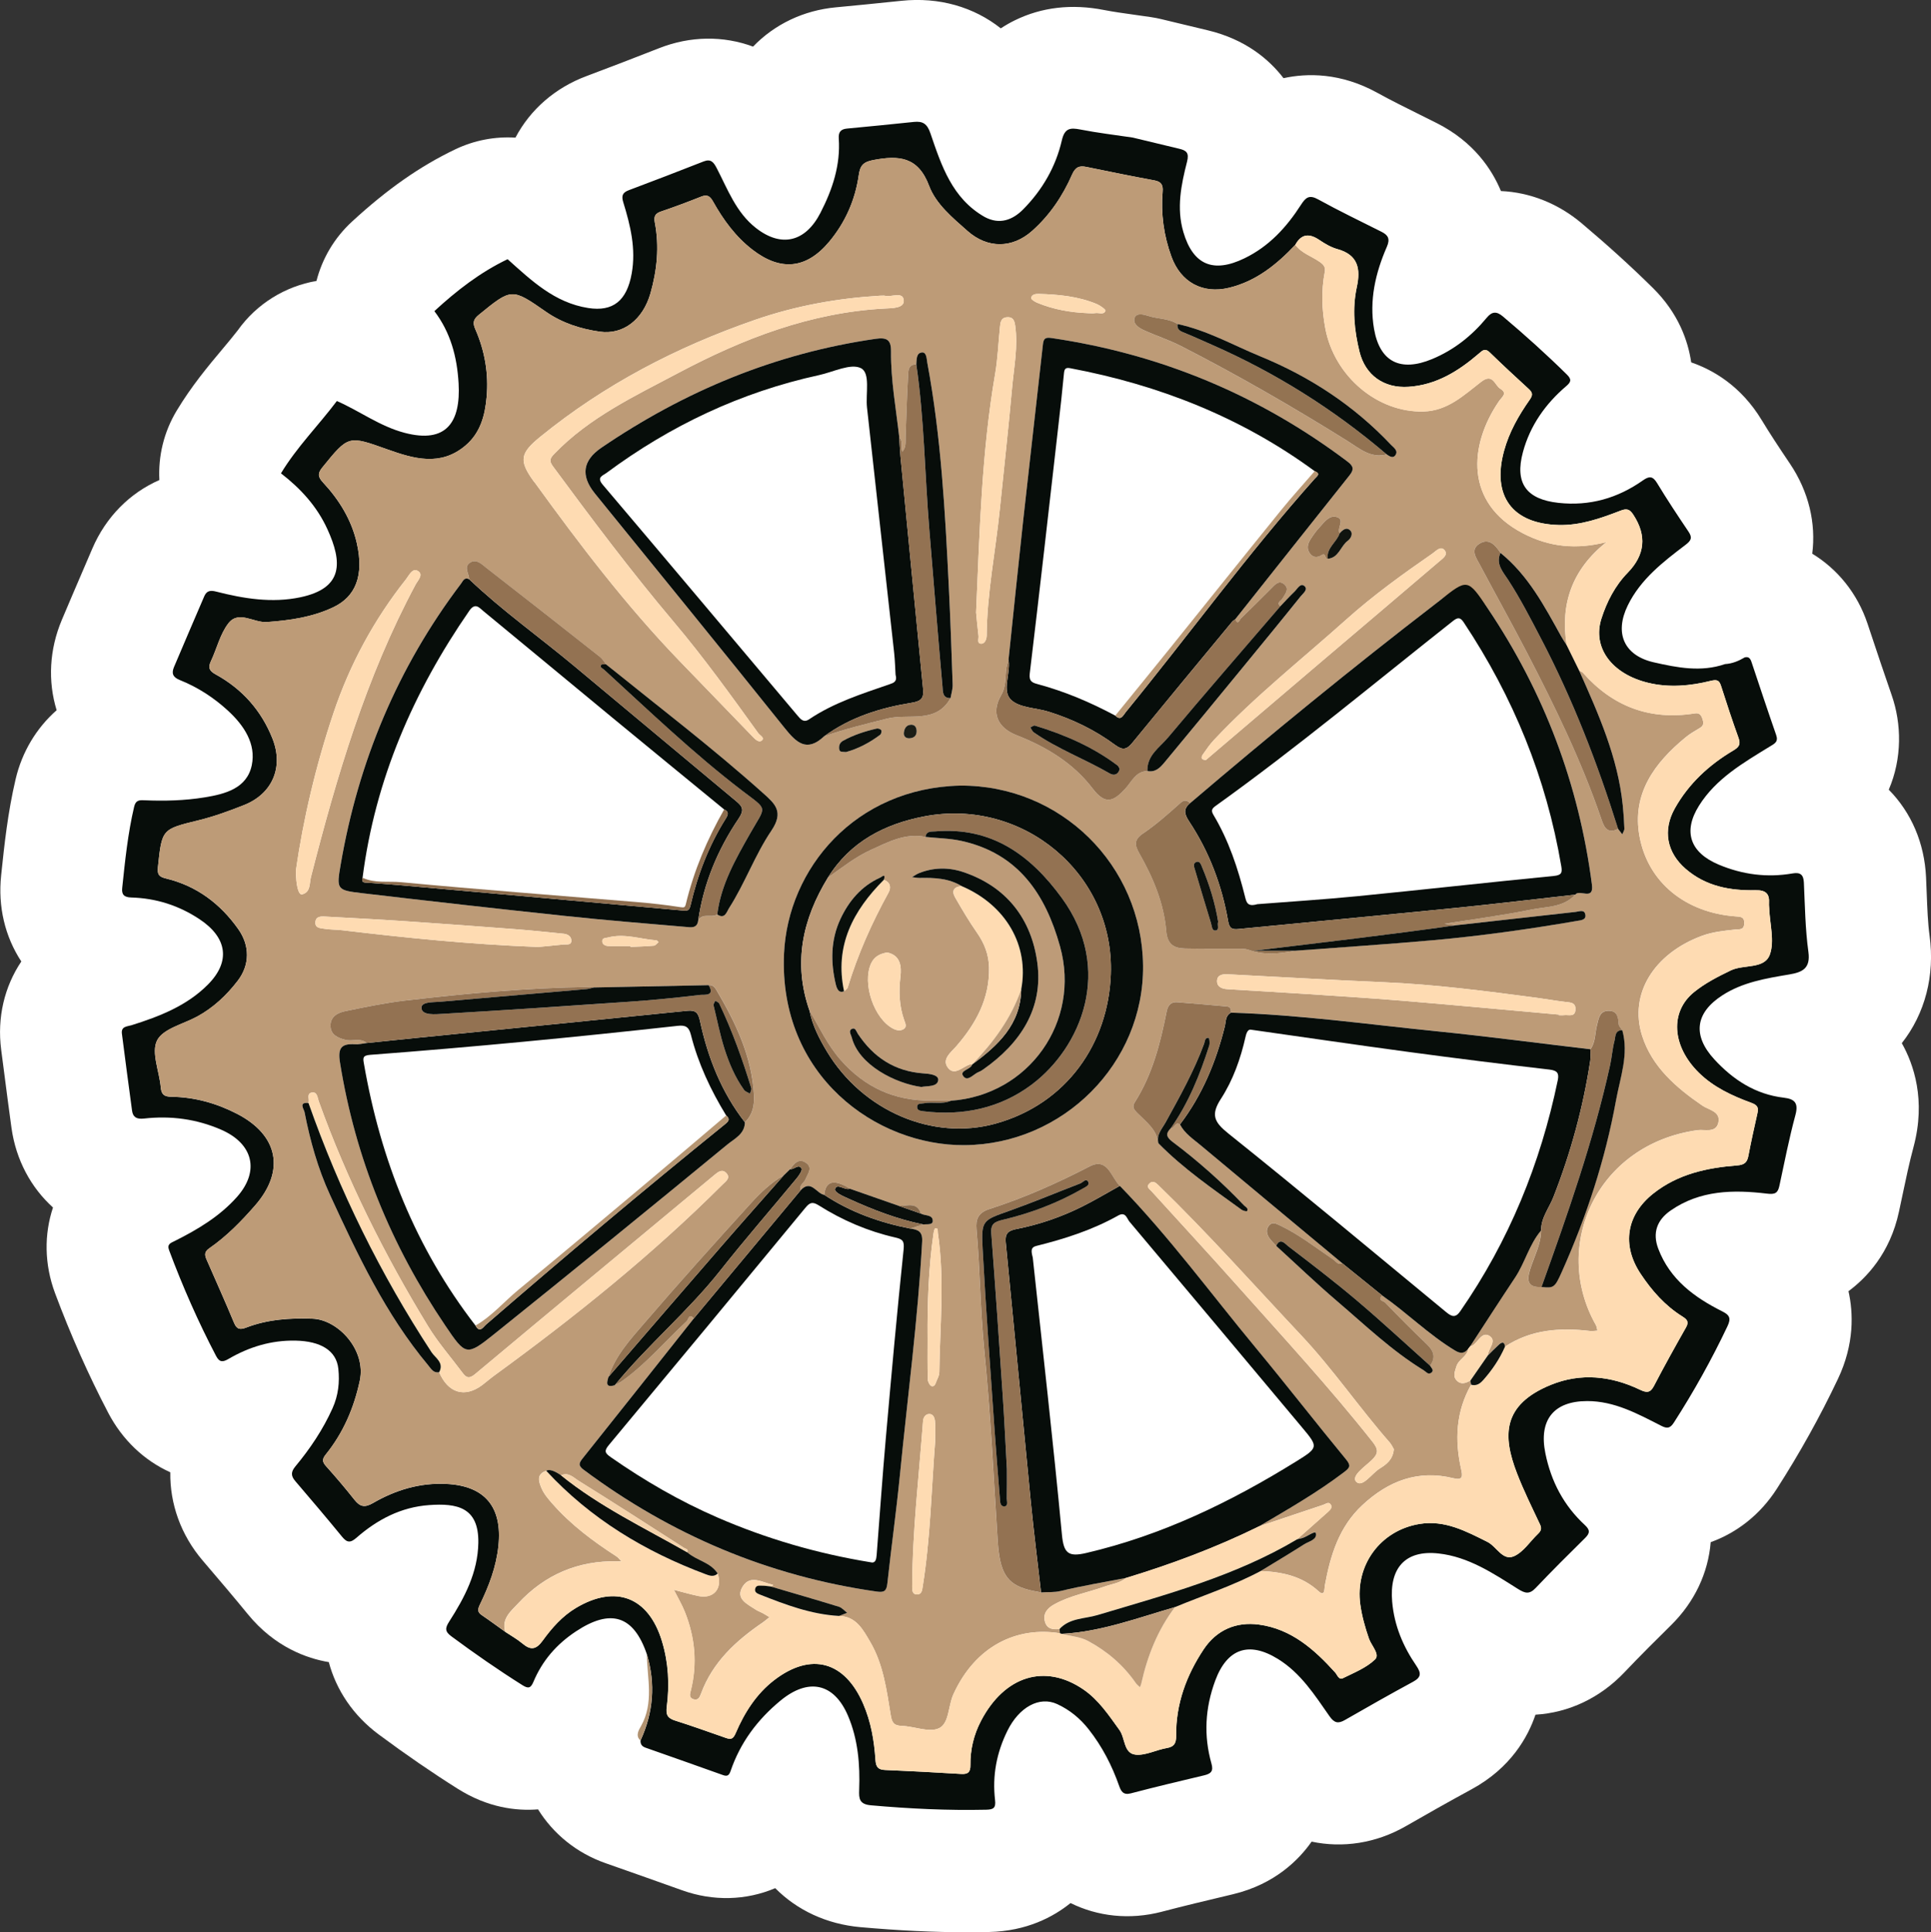 <svg xmlns="http://www.w3.org/2000/svg" id="Layer_2" viewBox="0 0 949.52 950.03"><rect x="0" y="0" width="949.52" height="950.03" fill="#333333" stroke="none"/><defs><style>      .cls-1 {        fill: #947352;      }      .cls-1, .cls-2, .cls-3, .cls-4, .cls-5, .cls-6, .cls-7, .cls-8, .cls-9, .cls-10, .cls-11, .cls-12, .cls-13, .cls-14, .cls-15, .cls-16, .cls-17, .cls-18, .cls-19, .cls-20, .cls-21, .cls-22, .cls-23, .cls-24, .cls-25, .cls-26, .cls-27, .cls-28, .cls-29, .cls-30, .cls-31, .cls-32 {        fill-rule: evenodd;      }      .cls-2 {        fill: #090f0b;      }      .cls-3 {        fill: #bd9b77;      }      .cls-4 {        fill: #080d0a;      }      .cls-5 {        fill: #fddab1;      }      .cls-6 {        fill: #bd9b78;      }      .cls-7 {        fill: #0c110d;      }      .cls-8 {        fill: #937352;      }      .cls-9 {        fill: #0a0f0c;      }      .cls-10 {        fill: #0d110d;      }      .cls-11 {        fill: #8e6e4f;      }      .cls-12 {        fill: #937252;      }      .cls-13 {        fill: #b99977;      }      .cls-14 {        fill: #ba9976;      }      .cls-15 {        fill: #0e130f;      }      .cls-16 {        fill: #0a100c;      }      .cls-17 {        fill: #85684b;      }      .cls-18 {        fill: #090e0b;      }      .cls-33 {        fill: #fff;      }      .cls-19 {        fill: #1b1d16;      }      .cls-20 {        fill: #927251;      }      .cls-21 {        fill: #080e0b;      }      .cls-22 {        fill: #fedbb2;      }      .cls-23 {        fill: #0a0f0b;      }      .cls-24 {        fill: #10140f;      }      .cls-25 {        fill: #070d0a;      }      .cls-26 {        fill: #907050;      }      .cls-27 {        fill: #b59572;      }      .cls-28 {        fill: #fcdab1;      }      .cls-29 {        fill: #b19270;      }      .cls-30 {        fill: #080e0a;      }      .cls-31 {        fill: #f5d3ab;      }      .cls-32 {        fill: #fddbb2;      }    </style></defs><g id="Layer_2-2" data-name="Layer_2"><path class="cls-33" d="M475.81,950.03c-16.48,0-33.86-.83-52.81-2.52-16.45-1.48-31.02-8.27-41.8-19.16-14.42,6.1-30.53,6.49-45.72,1.06-13.39-4.77-25.48-9.06-37.75-13.36-14.21-4.98-25.7-14.43-33.16-26.44-10.78.85-24.76-.84-39.47-10.11-12.54-7.89-25.25-16.62-38.79-26.65-12.67-9.39-21-21.95-24.63-35.64-10.61-1.78-26.48-7.26-39.77-23.5-6.79-8.29-13.76-16.52-22.15-26.32-10.9-12.71-16.25-28.12-16.02-43.51-12.91-5.83-23.55-15.95-30.49-29.17-9.7-18.53-18.5-38.33-26.18-58.88-5.32-14.3-5.39-28.99-1.01-42.14-10.78-9.75-18.21-23.3-20.42-39.2-1.23-8.85-2.38-17.72-3.49-26.3-.52-3.98-1.03-7.96-1.56-11.95-2.11-16.08,1.67-31.27,9.89-43.51-8.05-12.27-11.55-27-9.92-42.31l.11-1.07c1.47-13.97,3.14-29.8,7.02-46.3,3.13-13.34,10.24-25.14,20.16-33.86-4.4-14.33-3.56-29.82,2.49-44.26.01-.03.03-.07.04-.1,3.63-8.61,7.33-17.23,10.92-25.57,1.37-3.18,2.73-6.35,4.09-9.53,6.75-15.75,18.61-27.41,32.98-33.72-.62-11.62,2.13-23.51,8.53-34.13,7.32-12.15,15.38-21.77,22.48-30.25,2.7-3.23,5.28-6.3,7.45-9.11,9.41-13.27,23.51-21.77,38.79-24.4,2.79-10.87,8.65-21.05,17.46-29.16,17.36-15.99,33.5-27.28,50.81-35.55,9.41-4.49,19.59-6.36,29.57-5.74,7.3-13.85,19.55-24.51,34.88-30.24,11.78-4.42,23.85-9.06,35.83-13.77,15.28-6,31.51-6.17,46.13-.74,10.62-11.04,24.89-17.84,40.75-19.32,9.33-.87,19.27-1.86,32.25-3.21,18.54-1.94,35.6,3.08,48.81,13.55,2.5-1.64,4.85-2.94,6.89-3.94,13.25-6.5,28.03-8.21,43.96-5.07,4.38.86,9.52,1.58,14.96,2.34,2.69.37,5.37.75,8.05,1.15,1.74.26,3.48.6,5.19,1.01l7.63,1.84c5.01,1.21,10.02,2.42,15.03,3.61,18.68,4.46,30.28,14.38,37.32,23.55,11.53-2.51,28.07-2.81,46.28,7.28,6.41,3.54,13.41,7.02,20.82,10.7,2.74,1.36,5.49,2.73,8.23,4.11,18.31,9.21,27.25,22.97,31.58,33.41,14.29.64,28.13,6.12,39.69,15.84,12.95,10.92,24.38,21.3,35.03,31.81,12.6,12.45,17.3,26.05,18.84,36.59,10.39,3.56,24.39,11.36,34.71,28.44,3.96,6.55,8.39,13.26,13.81,21.31,9.36,13.87,12.89,29.45,11,44.31,12.36,7.52,22.19,19.42,27.2,34.44l1.04,3.12c3.68,11.04,7.15,21.46,10.81,31.96,4.92,14.08,5.22,31.05-1.42,46.51,11.12,11.27,17.56,26.31,18.33,43.07.11,2.5.21,5.03.31,7.55.3,7.75.58,15.08,1.41,21.05,2.72,19.66-2.22,38.48-13.64,52.96,5.81,10.31,11.96,27.95,5.77,51.03-2.07,7.67-3.82,15.99-5.67,24.79-.49,2.34-.99,4.68-1.49,7.01-4.37,20.5-16.05,32.64-24.83,39.12,2.37,10.55,3.01,25.92-5.22,43.21-8.69,18.33-18.8,36.49-29.99,53.91-8.13,12.69-19.62,21.62-32.54,26.28-1.23,15.17-7.99,29.44-19.39,40.7-7.1,6.99-15.34,15.19-23.08,23.33-11.92,12.53-27.27,19.8-43.7,20.79-3.6,10.71-12,26.15-31.48,36.71-11.77,6.38-23.37,13-32.17,18.05-14.85,8.54-31.23,10.88-46.42,7.65-6.19,8.84-18.01,20.88-38.5,25.82-.07.02-.13.03-.2.05l-1.12.27c-11.71,2.79-22.77,5.42-33.76,8.3l-.13.04c-15.84,4.12-31.51,2.3-44.84-4.28-8.43,6.81-21.54,13.82-40.04,14.23-3.48.08-6.99.12-10.54.12Z"></path></g><g id="Layer_2_copy"><g id="_x2014_&#xCE;&#xD3;&#xC8;_x5F_1"><g><path class="cls-25" d="M165.58,197.14c11.23,4.9,21.11,12.42,33.27,15.64,20.68,5.48,27.74-5.26,26.65-24.3-.75-13.04-3.94-25.01-11.91-35.51,10.91-10.05,22.54-19.1,36.01-25.53,11.69,10.47,23.06,21.39,39.6,23.99,12.23,1.92,19.02-3.53,21.42-16.95,2.17-12.16-.63-23.62-4.14-35-1-3.23-.39-4.8,2.76-5.98,12.28-4.61,24.53-9.32,36.74-14.12,3.54-1.39,4.9.34,6.39,3.19,5.46,10.47,9.54,21.87,19.34,29.53,12.52,9.8,24.36,6.86,31.7-7.41,5.96-11.58,9.92-23.47,9.03-36.64-.2-3.01.9-4.54,4.02-4.83,10.97-1.02,21.94-2.13,32.9-3.27,4.4-.46,6.54.87,8.15,5.59,5.41,15.86,10.69,32.08,26.71,41.16,7.36,3.92,13.75,1.46,18.96-3.82,9.35-9.48,15.95-20.85,18.94-33.82,1.38-6,4.02-6.38,9.1-5.38,8.52,1.67,17.17,2.68,25.76,3.96,7.61,1.83,15.21,3.68,22.83,5.49,3.48.83,5.03,1.91,3.89,6.38-2.9,11.31-5.27,22.84-1.81,34.59,4.78,16.23,14.74,20.32,30.03,12.91,12.14-5.88,20.73-15.31,27.8-26.31,2.39-3.72,4.11-5.06,8.5-2.63,10.2,5.63,20.72,10.67,31.13,15.91,3.3,1.66,4.27,3.53,2.59,7.39-5.61,12.84-8.72,26.33-6.29,40.35,2.83,16.33,13.08,21.25,28.54,14.83,10.79-4.49,19.55-11.47,26.89-20.35,2.58-3.11,4.83-3.22,7.91-.63,10.85,9.15,21.39,18.62,31.49,28.59,2.43,2.4,2.04,3.67-.32,5.68-10.22,8.72-17.76,19.37-21.29,32.41-4.16,15.35,1.7,23.27,17.46,24.99,15.33,1.68,29.07-2.27,41.52-11.04,3.08-2.17,4.85-2.2,6.97,1.31,4.89,8.08,10.12,15.96,15.4,23.8,1.99,2.95,1.54,4.34-1.41,6.58-11.02,8.36-22.08,16.88-28.37,29.72-6.76,13.81-1.77,24.72,12.74,28.03,11.6,2.64,23.27,4.93,35.07.87,3.53-.2,6.68-1.52,9.68-3.29,2-.51,2.77.6,3.34,2.31,3.99,11.96,7.96,23.92,12.11,35.83,1.22,3.49-.83,4.28-3.25,5.77-12.96,7.97-26.33,15.66-34.69,29-8.04,12.82-4.31,23.08,9.66,28.97,11.74,4.94,23.82,6.5,36.35,4.34,3.72-.64,5.38.52,5.56,4.48.52,11.38.67,22.83,2.22,34.08,1.14,8.25-3.06,10.04-9.43,11.12-11.4,1.92-22.9,3.8-32.86,10.24-13.41,8.65-14.77,19.76-3.95,31.52,9.26,10.06,20.25,17.2,34.17,18.83,5.44.64,7.26,2.68,5.69,8.53-3.09,11.47-5.39,23.16-7.88,34.79-.77,3.61-2.16,4.32-6.09,3.85-16.55-2-32.94-1.74-47.4,8.31-6.64,4.61-9.05,10.9-6.07,18.78,5.73,15.1,17.7,23.9,31.42,30.77,3.67,1.84,4.48,3.4,2.58,7.39-7.75,16.34-16.52,32.06-26.29,47.26-1.84,2.87-3.29,3.15-6.27,1.63-11.52-5.87-22.97-12.18-36.44-12.15-16.61.04-23.82,9.47-20.51,25.7,2.82,13.88,9.06,25.69,19.41,35.26,2.51,2.33,2.62,3.89.18,6.3-8.24,8.12-16.43,16.29-24.39,24.66-3.1,3.26-5.23,2.62-8.78.39-12.13-7.63-24.22-15.76-38.97-17.38-16.36-1.81-24.24,7.17-22.79,23.72,1.03,11.79,5.38,21.98,11.85,31.44,2.55,3.74,2.46,5.73-1.63,7.95-11.24,6.09-22.37,12.4-33.45,18.77-3.34,1.92-5.24,1.48-7.57-1.84-7.29-10.41-14.13-21.25-25.4-28.19-14.28-8.8-24.98-5.11-30.83,10.73-4.96,13.43-5.72,27-1.83,40.73,1.05,3.68-.2,4.95-3.47,5.74-12.1,2.88-24.2,5.75-36.23,8.91-3.61.94-4.75-1-5.66-3.58-3.55-10.11-8.37-19.48-15.04-27.95-4.23-5.37-9.29-9.51-15.41-12.35-8.91-4.13-18.85,1.6-24.51,13.06-5.38,10.89-7.49,22.18-6.09,34.11.46,3.93-.82,4.66-4.4,4.74-18.95.42-37.82-.5-56.7-2.18-5.67-.51-5.88-3.34-5.72-7.52.47-12.51-.57-24.96-5.51-36.53-6.93-16.23-19.59-18.65-33.2-7.4-11.33,9.36-19.74,20.63-24.49,34.53-.74,2.18-1.59,2.85-3.73,2.08-12.7-4.52-25.41-9.04-38.13-13.49-1.77-.62-2.54-1.71-2.46-3.5,6.32-13.71,7.49-27.81,3.16-42.32-6.54-19.28-17.85-22.64-34.91-11.35-9.61,6.36-16.53,14.41-20.92,24.83-1.25,2.96-2.4,3.5-5.32,1.66-12.02-7.56-23.66-15.65-35.07-24.1-3.13-2.32-3.09-3.99-1.01-7.22,7.58-11.81,14.08-24.15,14.32-38.72.29-17.62-10.62-19.51-24.17-18.55-13.84.98-25.51,7.11-35.75,16.06-2.97,2.6-4.64,2.48-7.07-.49-7.54-9.21-15.25-18.28-22.99-27.33-2.18-2.54-2.27-4.49,0-7.23,7.27-8.76,13.59-18.14,18.29-28.61,2.84-6.31,3.56-12.8,2.85-19.45-.97-8.96-8.7-13.56-21.07-13.81-11.93-.23-22.76,3.08-32.9,8.98-2.77,1.61-4.43,1.83-6.14-1.43-8.82-16.85-16.46-34.21-23.11-52.01-1.11-2.98.75-3.53,2.74-4.51,11.31-5.65,22.12-12.1,30.62-21.65,11.35-12.77,7.98-26.22-7.76-33.09-12.21-5.31-24.87-6.94-37.93-5.48-3.62.4-5.43-.63-5.88-3.87-1.75-12.59-3.33-25.21-4.99-37.82-.49-3.73,2.65-3.54,4.75-4.2,13.75-4.33,27.16-9.54,37.51-19.95,11.38-11.43,9.48-23.19-4.12-32.19-10.23-6.77-21.4-10.3-33.54-10.65-3.55-.1-4.8-1.46-4.46-4.66,1.41-13.39,2.77-26.78,5.87-39.94.74-3.15,2.37-3.32,4.82-3.21,9.99.43,19.98.19,29.85-1.42,10.09-1.64,20.76-4.4,23.16-15.74,2.25-10.62-3.91-19.7-11.57-26.78-6.94-6.41-14.95-11.64-23.79-15.16-3.57-1.42-4.12-3.42-2.88-6.38,4.89-11.61,9.9-23.17,14.86-34.74,1.17-2.73,2.88-3.15,5.86-2.38,13.6,3.48,27.48,5.73,41.41,2.8,21.35-4.5,20.67-17.35,13.3-33.5-5.15-11.28-13.18-19.99-22.82-27.44,7.78-12.91,18.48-23.58,27.48-35.55l-.05-.04ZM636.94,120.39c-9.15,9.67-19.22,17.86-32.57,21.11-12.95,3.15-23.74-2.69-28.34-15.3-3.78-10.39-5.25-21.04-4.33-32.02.26-3.11-.6-4.84-3.97-5.46-11.17-2.07-22.31-4.32-33.44-6.62-3.56-.74-5.49.02-7.13,3.76-4.6,10.51-10.96,19.96-19.62,27.66-9.81,8.73-21.96,8.74-31.77.07-7.38-6.53-15.52-13.21-18.91-22.23-5.41-14.39-14.9-15.03-27.43-12.66-5.06.95-6.49,2.79-7.16,7.45-1.75,12.2-6.62,23.24-14.55,32.73-11.23,13.42-23.84,14.57-37.64,3.96-8.39-6.45-14.41-14.75-19.49-23.82-1.47-2.62-2.89-3.5-5.82-2.33-6.51,2.59-13.08,5.06-19.72,7.31-2.93.99-3.63,2.44-3.05,5.45,2.26,11.76,1.09,23.41-2.17,34.82-3.7,12.92-13.42,20.46-24.91,18.81-9.39-1.35-18.44-4.22-26.4-9.75-16.94-11.78-16.88-11.7-33.07,1.47-2.73,2.22-3.09,3.96-1.74,7.04,4.67,10.62,6.61,21.84,5.58,33.37-.8,9.01-3.03,17.64-10.45,23.9-12.29,10.37-25.44,6.44-38.29,1.87-19.27-6.86-19.13-7.07-32,8.8-2.29,2.81-2.42,4.54.26,7.41,7.98,8.56,14.07,18.43,16.67,29.97,3.57,15.83-.56,26.22-11.68,31.46-10.35,4.88-21.24,6.41-32.56,7.23-6.44.47-13.85-5.93-18.93.63-4.07,5.24-5.66,12.37-8.57,18.55-1.49,3.16-.94,4.77,2.29,6.54,13.05,7.16,22.49,17.77,27.97,31.62,5.55,14.03-.06,27.12-14,32.65-7.3,2.89-14.75,5.62-22.36,7.48-18.08,4.43-18,4.22-20,23.16-.39,3.76.81,4.68,4.13,5.49,14.97,3.64,26.54,12.36,35.36,24.8,5.74,8.1,5.82,17.57-.25,25.47-5.46,7.11-11.97,13.25-19.98,17.6-6.86,3.72-16.75,5.97-19.66,11.72-2.96,5.86,1.11,15.2,1.81,23.03.31,3.52,1.64,4.61,5.23,4.66,11.39.16,22.18,3.17,32.27,8.38,20.34,10.5,23.77,27.99,8.9,45.05-6.8,7.8-14.04,15.22-22.59,21.12-2.67,1.84-2.12,3.59-1.17,5.76,4.48,10.27,9.1,20.5,13.4,30.85,1.38,3.33,3.07,3.44,6.05,2.3,10.49-4.02,21.41-4.74,32.58-4.33,12.48.46,26.45,15.35,23.19,30.5-2.91,13.52-8.14,25.63-16.76,36.3-1.85,2.29-1.68,3.64.21,5.74,4.79,5.34,9.45,10.82,13.9,16.45,2.73,3.45,5.02,4.04,9.14,1.65,11.07-6.41,23.03-10.06,36.05-9.42,19.07.94,27.6,11.41,25.63,30.44-1.07,10.37-4.67,19.72-9.1,28.87-1.13,2.34-1.32,3.71.94,5.24,3.9,2.63,7.67,5.44,11.51,8.18,2.83,1.89,5.86,3.56,8.45,5.74,4.04,3.4,6.71,3.05,9.95-1.43,4.5-6.22,9.63-12.06,16.4-16.09,19.57-11.66,35.7-5.28,42.25,16.39,3.22,10.63,3.76,21.39,2.36,32.22-.52,3.96.42,5.62,4.12,6.79,8.36,2.63,16.59,5.63,24.87,8.5,2.43.84,3.59.75,4.9-2.31,4.29-10.05,10.16-19.32,18.94-26.07,18.18-13.96,34.7-9.25,43.75,11.63,3.85,8.89,5.42,18.12,6.04,27.56.24,3.64,1.34,4.85,4.86,4.99,12.41.51,24.83,1.19,37.23,1.94,3.35.21,4.65-.82,4.6-4.38-.09-7.64,1.66-14.95,5.22-21.75,11.59-22.14,31.48-28.33,50.37-15.39,7.47,5.12,12.45,12.64,17.7,19.92,2.91,4.04,2,11.53,7.95,12.12,4.93.5,10.13-2.38,15.3-3.25,3.8-.64,4.66-2.54,4.62-6.07-.15-15.59,5.04-29.65,13.51-42.42,6.35-9.58,15.99-13.74,27.25-12.21,15.84,2.15,27.14,12.14,37.41,23.51,1.09,1.21,1.81,3.85,3.83,2.85,5.49-2.71,11.52-5.08,15.78-9.2,2.61-2.51-1.76-6.8-2.96-10.25-1.9-5.5-3.47-11.01-4.26-16.77-2.67-19.33,9.83-36.48,29.15-39.63,12.38-2.02,22.77,3.55,33.36,8.84,4.55,2.27,7.48,9.47,13.05,7.03,4.65-2.04,7.9-7.26,11.83-11.02,1.41-1.35,1.96-2.52,1-4.56-3.94-8.38-8.09-16.71-11.41-25.35-6.92-18.02-7.43-33.48,16.72-43.32,14.7-5.99,29.53-4.42,43.74,2.36,3.23,1.54,5.09,1.76,6.97-1.86,5.05-9.71,10.39-19.29,15.79-28.82,1.6-2.84.27-3.98-1.9-5.34-8.46-5.3-14.9-12.6-20.4-20.85-9.47-14.2-7.1-29.01,6.15-39.54,12.09-9.6,26.33-12.67,41.15-13.83,3.45-.27,4.98-1.28,5.61-4.61,1.34-7.05,2.9-14.05,4.47-21.06.63-2.81.06-4-3.06-5.14-9.38-3.44-18.53-7.66-25.77-14.81-13.29-13.11-14.29-29.94-2.33-39.61,5.45-4.41,11.71-7.6,18.05-10.66,6.42-3.1,16.63-.43,19.25-7.89,2.32-6.62-.04-14.87-.33-22.4-.03-.87-.18-1.76-.12-2.63.33-4.79-1.53-6.61-6.65-6.51-12.49.25-24.38-1.88-34.34-10.51-9.31-8.05-11.36-19-5.31-29.75,6.9-12.26,16.87-21.41,28.8-28.48,2.82-1.67,3.63-3.04,2.51-6.16-3.02-8.4-5.83-16.88-8.54-25.4-.93-2.92-1.94-3.42-5.18-2.63-10.09,2.5-20.47,3.43-30.69.95-17.95-4.33-27.55-17.34-23.02-31.53,2.66-8.32,6.7-16.2,12.96-22.62,8.52-8.75,9.45-18.22,2.79-28.41-1.73-2.68-3.12-3.32-6.25-2.11-9.8,3.78-19.79,7.36-30.49,7.08-22.98-.59-32.91-14.41-26.89-36.41,2.55-9.34,7.21-17.45,12.65-25.21,1.58-2.25,1.45-3.49-.46-5.23-6.46-5.91-12.89-11.87-19.17-17.98-2.38-2.32-3.55-1.03-5.49.63-9.98,8.56-20.82,15.34-34.49,16.26-12.01.81-21.25-5.66-24.11-17.3-2.57-10.48-3.63-21.09-1.32-31.74,1.94-8.95.66-15.85-9.54-18.67-3.14-.87-6.15-2.64-8.88-4.49-4.94-3.34-8.84-3.08-11.83,2.41h.04Z"></path><path class="cls-29" d="M318.07,813.43c4.33,14.51,3.17,28.61-3.16,42.32-2.73-2.44-.6-5.5.3-7.11,6.4-11.41,3.04-23.41,2.85-35.21h.01Z"></path><path class="cls-3" d="M248.43,802.29c-3.83-2.74-7.61-5.55-11.51-8.18-2.26-1.52-2.08-2.89-.94-5.24,4.43-9.16,8.03-18.51,9.1-28.87,1.97-19.03-6.55-29.5-25.63-30.44-13.02-.64-24.98,3.01-36.05,9.42-4.12,2.39-6.41,1.8-9.14-1.65-4.45-5.63-9.11-11.11-13.9-16.45-1.88-2.1-2.06-3.45-.21-5.74,8.61-10.67,13.85-22.78,16.76-36.3,3.26-15.15-10.71-30.04-23.19-30.5-11.16-.42-22.09.31-32.58,4.33-2.99,1.15-4.67,1.04-6.05-2.3-4.3-10.35-8.91-20.57-13.4-30.85-.95-2.17-1.5-3.92,1.17-5.76,8.55-5.9,15.79-13.32,22.59-21.12,14.87-17.06,11.44-34.55-8.9-45.05-10.08-5.21-20.88-8.22-32.27-8.38-3.59-.05-4.91-1.14-5.23-4.66-.7-7.84-4.77-17.17-1.81-23.03,2.9-5.75,12.8-8,19.66-11.72,8.01-4.34,14.52-10.49,19.98-17.6,6.06-7.9,5.99-17.37.25-25.47-8.82-12.45-20.39-21.17-35.36-24.8-3.32-.81-4.52-1.73-4.13-5.49,1.99-18.94,1.91-18.72,20-23.16,7.61-1.87,15.06-4.59,22.36-7.48,13.94-5.53,19.55-18.62,14-32.65-5.47-13.85-14.91-24.46-27.97-31.62-3.23-1.77-3.78-3.38-2.29-6.54,2.91-6.18,4.5-13.31,8.57-18.55,5.09-6.56,12.49-.16,18.93-.63,11.32-.82,22.21-2.36,32.56-7.23,11.12-5.23,15.25-15.63,11.68-31.46-2.6-11.54-8.69-21.41-16.67-29.97-2.68-2.87-2.54-4.59-.26-7.41,12.88-15.86,12.74-15.65,32-8.8,12.85,4.57,26,8.5,38.29-1.87,7.41-6.26,9.64-14.89,10.45-23.9,1.03-11.53-.91-22.75-5.58-33.37-1.36-3.08-1-4.82,1.74-7.04,16.19-13.16,16.13-13.25,33.07-1.47,7.96,5.53,17.01,8.4,26.4,9.75,11.49,1.65,21.21-5.88,24.91-18.81,3.26-11.41,4.43-23.06,2.17-34.82-.58-3.01.12-4.46,3.05-5.45,6.64-2.25,13.21-4.71,19.72-7.31,2.93-1.17,4.36-.29,5.82,2.33,5.08,9.07,11.11,17.37,19.49,23.82,13.79,10.61,26.41,9.46,37.64-3.96,7.93-9.49,12.8-20.52,14.55-32.73.67-4.66,2.1-6.5,7.16-7.45,12.53-2.37,22.02-1.72,27.43,12.66,3.39,9.02,11.53,15.71,18.91,22.23,9.81,8.67,21.95,8.66,31.77-.07,8.66-7.7,15.02-17.15,19.62-27.66,1.64-3.74,3.56-4.5,7.13-3.76,11.13,2.3,22.27,4.56,33.44,6.62,3.37.62,4.23,2.35,3.97,5.46-.93,10.98.54,21.63,4.33,32.02,4.59,12.61,15.39,18.45,28.34,15.3,13.36-3.25,23.42-11.44,32.57-21.11,3.03,4.11,7.94,5.57,11.92,8.34,1.97,1.37,3.03,2.56,2.55,5.06-1.75,9.21-1.44,18.46.27,27.63,4.42,23.68,25.77,41.54,48.31,40.92,11.92-.33,19.87-8.08,28.36-14.61,5.8-4.46,6.61,1.76,9.41,3.44,3.7,2.23.77,4.02-.7,6.16-14.85,21.73-16.76,49.94,11.65,64.82,13.15,6.89,26.54,8.19,41.25,4.38-16.9,13.47-22.79,30.33-19.61,50.65-.91-1.46-1.88-2.87-2.71-4.37-8.24-14.89-16.2-29.97-29.8-40.96-2.47-3.64-5.47-7.4-10.17-4.62-5,2.96-1.71,7.16.09,10.57,7.53,14.22,15.4,28.27,22.82,42.56,13.8,26.56,26.94,53.43,36.66,81.84,1.24,3.61,2.59,8.32,8.4,5.34.69.9,1.38,1.8,2.07,2.7.37-.94,1.07-1.9,1.04-2.82-.14-3.84-.41-7.68-.8-11.51-2.4-23.56-11.92-44.82-21.39-66.09.6.31,1.36.48,1.77.95,14.71,16.67,32.99,23.53,55.03,20.01,2.18-.34,3.11.69,3.76,2.65.63,1.88.78,3.31-1.18,4.48-2.4,1.43-4.86,2.83-7.01,4.59-15.36,12.6-26.58,27.76-22.75,48.71,4.17,22.81,22.79,37.52,47.11,39.36,2.42.19,4.55.06,4.4,3.53-.14,3.3-2.36,2.75-4.42,2.96-5.56.59-11.1,1.14-16.43,3.11-23.42,8.68-35.95,28.44-29.37,49.12,4.84,15.22,16.68,25.47,29.66,34.35,3.12,2.13,9.16,2.84,7.81,8.45-1.25,5.16-6.76,3.13-10.17,3.6-49.52,6.82-72.11,56.89-50.05,95.8.46.8.52,1.84.76,2.77-1.2.07-2.42.32-3.6.18-14.76-1.73-29-.78-41.87,7.71-.22-2.49-1.44-2.41-2.95-1.04-1.88,1.71-3.65,3.53-5.46,5.31.12-3.27,4.57-7.01.92-9.47-3.68-2.47-5.55,2.68-8.23,4.48-.41.27-.94.35-1.41.53,7.35-11.26,14.62-22.56,22.07-33.75,4.92-7.39,6.96-16.35,12.82-23.21-.1,6.8-3.37,12.73-5.35,18.99-1.75,5.54-1.43,9.09,5.55,8.8,6.01.65,6.52.3,9.93-7.33,12.13-27.09,21.36-55.13,26.68-84.35,2.07-11.38,6.42-22.65,3.11-34.55-.63-1.01-1.73-1.99-1.8-3.04-.24-3.37-.6-6.56-4.96-6.54-4.52.03-4.83,3.86-5.67,7-1.06,3.97-.64,8.35-3.25,11.91-25.32-3-50.6-6.33-75.96-8.89-33.54-3.4-66.98-8.06-100.74-9.12-.04-1.45-.08-2.85-2.05-3.01-8.13-.69-16.25-1.47-24.39-2.07-3.09-.23-4.59,1.44-5.21,4.58-3.1,15.57-6.97,30.92-15.63,44.54-1.53,2.4-.37,3.75,1.22,5.35,4.3,4.34,9.56,8.04,10.33,14.84,12.3,12.56,26.76,22.43,40.91,32.68.73.53,2.53.92,2.67.69.86-1.47-.73-2.04-1.48-2.82-10.87-11.42-22.63-21.86-35.23-31.32-3.1-2.32-3.31-4.09-.78-6.63,1.86.25,2.1-3.47,4.52-1.85,2.32,4.5,6.5,7.17,10.2,10.27,23.16,19.37,46.38,38.66,69.58,57.97-2.13,1.05-3.04-.9-4.37-1.79-8.63-5.81-16.8-12.33-26.29-16.78-1.77-.83-3.63-1.9-5.23-.06-1.7,1.95-1.32,4.24.03,6.24.95,1.41,2.25,2.59,3.4,3.86,9.95,9.07,19.68,18.41,29.91,27.15,13.82,11.8,26.97,24.47,42.6,34,1.1.68,2.14,2.32,3.63,1.29,1.79-1.23.11-2.41-.48-3.55,2.89-3.99,1.84-7.22-1.54-10.46-7.02-6.72-13.87-13.63-20.61-20.62-.65-.67-3.97-1.11-1.38-3.39,12.26,8.56,22.9,19.27,35.79,27.04,2.85,1.72,4.68,1.47,6.57-.95-.48,3.94-4.86,5.26-5.89,8.89-.66,2.35-1.86,4.66.2,6.81,2.11,2.22,4.41,1.24,6.65.12.13.65.27,1.3.41,1.95-7.46,13.18-8.14,27.17-4.88,41.61.76,3.36.89,5.54-3.85,4.37-17.39-4.28-31.9,1.33-44.67,13.17-11.6,10.77-15.81,24.81-18.53,39.66-.25,1.35.13,5.66-3.04,2.76-8.21-7.52-18.02-9.55-28.55-9.96,7.15-4.37,14.35-8.66,21.42-13.16,2.32-1.48,6.56-2.28,5.73-5.48-.35-1.36-4.24,1.7-6.64,2.42-.81.25-1.65.38-2.47.57,5.06-4.48,10.13-8.96,15.17-13.46,1.06-.94,2.25-2.18,1.3-3.59-1.06-1.56-2.46-.26-3.73.17-10.54,3.55-21.1,7.07-31.65,10.6,14.29-8.43,28.7-16.65,41.94-26.74,2.83-2.15,3.46-3.13.9-6.25-14.98-18.19-29.45-36.82-44.48-54.97-22.07-26.64-42.56-54.61-66.72-79.5-4.34-4.22-5.95-14.14-14.83-9.55-15.9,8.22-32.16,15.48-49.15,20.91-5.74,1.83-6.94,5.09-6.49,10.04,1.77,19.8,1.86,39.68,3.84,59.51,3.1,31.05,4.55,62.26,6.57,93.41,1.03,15.88,4.34,21.44,15.19,24.32,2.02.54,4.09.86,6.14,1.28,3.23-.26,6.37.09,9.72-.73,10.61-2.57,21.41-4.34,32.13-6.42-3.03,2.57-6.95,2.96-10.49,4.23-8.31,2.99-17.17,4.47-24.96,8.85-3.13,1.76-5.63,4.37-4.45,8.5,1.04,3.62,3.98,3.92,7.13,3.57.07.7.15,1.39.22,2.09-21.02-3.46-41.53,6.09-52.41,30.05-2.57,5.66-2.01,14.31-7.08,16.65-4.89,2.25-12.15-.99-18.39-1.18-4.01-.13-4.78-1.96-5.33-5.38-2.02-12.39-3.64-24.98-10.15-36.04-3.49-5.92-6.85-12.44-15.26-12.62,1.34-.51,2.67-1.02,4.01-1.53-1.35-1.02-2.55-2.52-4.07-2.99-11.14-3.44-22.35-6.67-33.53-9.96.32-.14.66-.25.95-.43.09-.06.1-.43.09-.43-5.04-1.11-11-5.1-14.75.74-3.93,6.12,2.21,8.74,6.36,11.5,1.01.67,2.21,1.05,3.29,1.64,1.17.63,2.29,1.35,3.43,2.04-1.08.87-2.11,1.8-3.25,2.58-13.21,9.02-24.7,19.52-30.41,35.05-.61,1.66-1.4,3.48-3.72,2.72-2.33-.77-1.73-2.49-1.28-4.32,3.27-13.15,2.07-26.03-2.9-38.53-1.5-3.78-3.61-7.31-5.44-10.95,4,1.02,7.98,2.19,12.02,3.04,7.52,1.57,11.98-3.65,9.53-11-3.51-5.61-10.4-6.37-14.97-10.46.82-1.62-.88-1.74-1.52-2.15-17.23-11.07-34.45-22.16-51.84-32.98-2.48-1.54-5.01-4.46-8.71-2.72-3.39-2.35-5.82-3.09-7.29-2.23-5.04,1.67-3.57,5.53-2.3,8.55,1.18,2.81,3.33,5.3,5.38,7.64,9.07,10.32,19.96,18.44,31.44,25.86.95.61,1.64,1.63,2.46,2.46-.62,0-1.25,0-1.87-.02-19.45-.47-35.85,6.62-48.95,20.75-3.38,3.64-8.28,7.46-6.3,13.91h0ZM658.76,262.2c-1.61-2.54,2.85-6.8-1.55-8.03-3.71-1.03-6.1,2.67-8.45,5.17-1.53,1.63-2.84,3.49-4.08,5.37-1.37,2.09-2.36,4.48-.93,6.84,1.48,2.46,3.64,2.98,6.21,1.32,2.1-1.35,1.36,2.11,2.9,1.84,5.52-.45,6.28-6.27,9.93-8.9,1.39-1,2.7-3.48,1.15-5.02-1.87-1.87-3.76-.25-5.2,1.41h.02ZM442,592.89c-8.03-2.81-16.05-5.62-24.08-8.43-7.79-4.88-11.98-3.88-12.6,3.01-3.89-.66-6.52-7.78-11.62-2.27-.91-2.52,1.62-3.56,2.36-5.37,1.15-2.82,3.82-5.85.05-8.25-3.5-2.23-5.67.62-7.56,3.23-1.06,1.03-2.12,2.06-3.19,3.09-6.27,3.56-11.44,8.55-16.18,13.76-17.7,19.47-35.3,39.04-52.45,59-6.85,7.97-14.14,15.9-17.52,26.3-.85,2.79-1.58,5.5,3.11,4.1,1.18-.67,2.42-1.24,3.52-2.02,11.91-8.45,21.25-19.66,31.87-29.5.66-.61,1.15-4.12,3.41-1.27-18.18,22.9-36.32,45.84-54.57,68.68-1.86,2.33-2.39,3.58.46,5.71,43.01,32.02,90.86,52.28,144.03,59.86,3.65.51,4.87-.2,5.28-3.94,1.92-17.75,4.42-35.44,6.16-53.21,3.76-38.3,8.86-76.48,10.96-114.94.28-5.12-2.16-5.86-5.84-6.38,2.09-.68,4.19-1.36,6.28-2.04,1.78-.19,4.75.41,4.77-1.66.04-3.29-3.79-2.48-5.83-3.65-1.94-6.03-6.86-3.58-10.83-3.8h0ZM681.89,223.42c1.32.94,3.05,2.05,4.18.51,1.72-2.34-.83-3.91-2.07-5.22-18.15-19.25-39.83-33.46-64.18-43.47-13.49-5.54-26.31-12.88-40.78-15.92-4.38-2.82-9.67-2.44-14.43-4-2.15-.71-5.74-1.61-6.66.89-1.1,2.98,2.03,4.99,4.54,6.14,6.04,2.75,12.42,4.81,18.31,7.82,28.03,14.35,55.27,30.07,81.97,46.76,5.67,3.55,11.32,8.6,19.13,6.5h0ZM467.41,343.22c.37-2.21,1.12-4.43,1.04-6.62-.53-16.07-1.11-32.14-1.9-48.21-1.81-36.82-3.78-73.63-10.56-109.97-.38-2.04-.33-5.23-2.53-5.13-2.96.13-2.69,3.46-2.89,5.85-4.2.02-3.91,3.46-4.05,5.96-.57,9.85-.83,19.72-1.2,29.59-.09,2.51.37,5.15-1.61,7.41-.97-2.46.52-5.17-1.54-7.15-1.59-14.07-4.18-28.06-4.05-42.29.05-5.57-2.04-6.87-7.51-6.08-49.31,7.11-94.01,25.68-135.02,53.62-9.04,6.16-10.14,13.54-3.29,22.15.22.27.43.55.65.82,30.98,38.21,62.09,76.32,92.83,114.72,5.78,7.23,10.87,12.16,19.38,4.18,10.14-3.64,20.58-6.1,31.02-8.75,10.5-2.68,24.03,2.82,31.23-10.1h0ZM297.98,326.61c-.96-1.2-1.74-2.65-2.92-3.58-18.62-14.68-37.26-29.32-55.98-43.87-2.23-1.74-4.77-4.54-7.9-2.55-3.39,2.16-.53,5.42-.48,8.19-2.38-1.2-3.06.91-4.04,2.19-31.16,41.13-50.46,87.37-59.16,138.11-2.11,12.27-1.93,12.59,10.5,14.05,33.35,3.9,66.72,7.67,100.11,11.22,19.65,2.08,39.36,3.68,59.05,5.36,2.38.2,5.57.95,6.13-3.03,2.1-4.15,6.58-1.12,9.4-3.11,3.76,2.51,4.61-1.24,5.78-3.06,7.84-12.24,12.79-26.22,20.83-38.12,6.33-9.36,1.71-13.29-3.98-18.38-24.86-22.26-51.39-42.49-77.33-63.43h0ZM151.69,542.31c-5.08-.56-2.23,3.05-1.96,4.43,2.74,14.05,6.56,27.77,12.58,40.85,13.53,29.38,27.27,58.61,48.24,83.69,1.42,1.7,2.54,3.93,5.39,3.38,4.37,10.3,12.61,12.76,21.19,6.32,1.95-1.47,3.78-3.1,5.76-4.54,39.59-28.84,77.73-59.41,112.44-94.08,1.52-1.52,4.12-3.17,1.79-5.62-2.06-2.17-4.06-.5-5.91,1.03-39.22,32.61-78.51,65.14-117.63,97.86-2.98,2.49-4.38,1.7-6.2-.74-5.64-7.56-11.93-14.72-16.83-22.74-21.48-35.17-39.85-71.9-53.83-110.74-.62-1.74-.7-4.93-3.65-4.18-2.41.62-.75,3.39-1.38,5.08h0ZM564.21,379.09c3.92.82,6.3-1.67,8.42-4.22,12.85-15.5,25.63-31.05,38.41-46.61,9.55-11.63,19.11-23.27,28.52-35.02,1.12-1.41,3.97-3.46,1.8-5.17-1.94-1.52-3.44,1.54-4.86,2.89-2.4,2.29-4.63,4.75-6.93,7.15-2.1-1.87.32-2.62.98-3.75,1.32-2.23,3.6-4.64,1.03-6.98-2.72-2.47-4.71.17-6.56,2.01-4.96,4.93-9.87,9.9-14.92,14.75-.5.47-1.46,3.58-2.66.29,18.73-23.6,37.44-47.21,56.21-70.78,2.22-2.79,1.96-4.45-1.02-6.7-43.3-32.63-91.75-52.82-145.38-60.73-2.98-.45-4.06-.05-4.4,3.06-3.16,28.72-6.5,57.41-9.66,86.13-2.52,22.98-4.85,45.97-7.26,68.96-.35,1.3-.81,2.57-1.03,3.89-.76,4.54.09,8.84-2.68,13.64-4.99,8.64-1.7,15.9,7.71,19.59,14.65,5.74,27.83,13.69,37.32,26.18,6.34,8.33,10.36,6.33,16.17-.02,3.01-3.29,5.07-8.47,10.81-8.57h-.02ZM348.45,484.37c-18.83.38-37.67.76-56.5,1.14-.87-.08-1.74-.24-2.61-.23-30.04.37-59.92,3.15-89.73,6.61-10.02,1.16-19.95,3.23-29.84,5.26-3.62.74-7.3,2.6-7.25,7.13.05,4.42,3.26,5.9,7.2,6.96,3.53.94,7.43-1.13,10.61,1.57-1.9.22-3.82.73-5.69.61-6.72-.42-8.6,1.75-7.45,8.96,7.53,47.02,25.11,89.92,51.71,129.25,10.08,14.91,10.43,15.28,24.24,4.2,38.37-30.8,76.53-61.86,114.53-93.12,3.42-2.82,8.55-5.13,8.64-10.94,3.8-3.69,4.74-8.19,4.46-13.38-1.03-19.11-9.04-35.66-18.51-51.71-.79-1.33-1.91-2.58-3.8-2.32h-.01ZM715.89,454.92c-1.36-.18-2.72-.35-5.58-.72,15.24-2.44,29.03-4.2,42.62-6.99,7.41-1.52,15.8-.94,21.66-7.33,2.01-2.85,9.26,3.17,8.22-4.88-6.38-49.36-23.51-94.67-51.29-135.95q-9.87-14.66-23.46-3.86c-.82.65-1.66,1.29-2.49,1.93-40.95,31.51-80.96,64.19-120.28,97.71-1.59-1.27-2.77-1.88-4.82-.06-5.85,5.23-11.76,10.52-18.24,14.89-4.56,3.07-4.4,5.63-2.02,9.82,6.78,11.92,12.13,24.55,13.28,38.29.56,6.7,3.9,8.45,9.3,8.57,8.69.21,17.39.05,26.09.11,1.72.01,3.56-.02,5.14.55,7.59,2.74,15.2,1.9,22.84.44,22.67-1.71,45.36-3.16,68-5.19,23.69-2.13,47.24-5.45,70.68-9.49,1.8-.31,4.48-.41,4.04-3.03-.46-2.79-3.03-1.58-4.79-1.39-19.63,2.16-39.26,4.38-58.89,6.58h-.01ZM472.13,386.26c-51.5,1.14-84.74,40.73-86.61,82.66-2.67,59.91,45.28,94.44,88.77,94.12,48.54-.36,88.26-40.28,87.78-88.23-.49-49.49-40.53-88.91-89.94-88.55h0ZM432.52,145.4c-20.31,1.23-40.87,4.78-61.4,11.91-38.53,13.37-73.83,31.73-105.44,57.43-9.86,8.02-10.69,11.63-3.29,21.83.21.28.46.53.67.81,22.07,30.48,44.85,60.39,71.02,87.54,12.04,12.49,24.11,24.94,36.16,37.41,1.26,1.31,3.03,2.97,4.43,1.68,1.45-1.34-1.04-2.47-1.81-3.53-13.4-18.57-26.75-37.17-41.54-54.68-20.89-24.73-40.29-50.6-59.51-76.63-2.03-2.74-1.14-4.09.81-6.11,17.25-17.88,39.48-28.32,60.86-39.66,31.8-16.87,65.12-29.82,101.77-31.72,3.35-.17,9.42-.11,9.15-3.92-.34-4.69-6.06-1.48-9.29-2.35-.49-.13-1.05-.02-2.59-.02h0ZM145.51,427.89c-.02,7.71,1.34,12.26,3.05,11.84,4.24-1.04,3.55-5.38,4.32-8.41,12.66-49.57,27.12-98.49,51.46-143.88,1.1-2.05,4.14-4.99,1.06-6.76-2.66-1.52-4.27,2.25-5.79,4.17-15.68,19.79-27.53,41.65-35.6,65.62-8.71,25.9-14.92,52.35-18.5,77.43h0ZM766.5,498.84c0,.1-.02.2-.02.3.88,0,1.76.09,2.62-.02,2.19-.29,5.43,1.17,5.6-2.81.14-3.54-2.62-3.41-5.13-3.72-4.67-.55-9.31-1.4-13.97-2.02-25.1-3.32-50.2-6.59-75.54-7.66-25.49-1.08-50.96-2.59-76.44-3.89-2.42-.12-5.03.28-5.16,3.16-.13,3.03,2.43,3.99,5.07,4.16,11.85.74,23.71,1.38,35.55,2.16,16.91,1.11,33.84,2.14,50.73,3.54,25.58,2.12,51.13,4.51,76.69,6.8ZM479.97,301.13c.22,2.21.63,6.9,1.19,11.56.17,1.36-.94,3.79,1.37,3.78,1.9,0,2.63-2.4,2.65-4.06.17-20.99,4.4-41.54,6.49-62.32,1.99-19.77,4.24-39.51,5.99-59.29.91-10.18,2.99-20.32,1.54-30.65-.37-2.61-1.12-4.47-4.12-4.17-3.07.3-3.17,2.79-3.4,5.06-.78,7.63-1.06,15.33-2.36,22.87-6.53,37.97-7.59,76.35-9.35,117.21h0ZM685.39,712.51c-.5-.82-1.12-2.26-2.11-3.38-14.97-17.09-27.79-35.95-43.38-52.53-23.26-24.75-45.83-50.14-70.22-73.8-1.32-1.29-2.76-2.57-4.49-.91-1.78,1.71.12,2.8,1.1,3.87,13.87,15.28,27.89,30.42,41.61,45.83,22.67,25.44,45.79,50.47,66.96,77.23,2.92,3.69,3.11,5.76-.33,9.06-3.33,3.19-10.38,7.89-7.62,10.67,3.04,3.07,7.59-4.08,11.6-6.56,3.28-2.03,6.42-4.36,6.88-9.48ZM592.98,373.67c.79-.68,1.7-1.47,2.62-2.25,18.36-15.64,36.71-31.28,55.09-46.9,19.04-16.18,38.12-32.32,57.11-48.55,1.58-1.35,4.45-3.2,2.51-5.47-1.92-2.25-4.1.37-5.84,1.58-14.64,10.14-29.06,20.5-42.4,32.45-21.88,19.59-45,37.81-65.15,59.3-2.02,2.15-3.7,4.63-5.4,7.06-.95,1.34-1.14,2.68,1.45,2.79h.01ZM264.57,465.6c2.83-.28,7.7-.7,12.55-1.24,1.55-.18,4.05.61,3.81-2.21-.16-1.91-1.89-2.87-3.77-3.06-7.81-.78-15.62-1.62-23.45-2.22-18.45-1.41-36.9-2.76-55.35-4.01-12.89-.86-25.79-1.52-38.69-2.22-2.15-.12-4.51,0-4.59,2.96-.08,2.76,2.5,2.7,4.19,3.01,2.91.51,5.93.39,8.88.74,31.37,3.72,62.78,6.96,96.43,8.24h0ZM459.84,708.67c0-3.32.22-6.66-.09-9.94-.15-1.59-.85-3.77-3.15-3.48-1.68.21-2.59,1.75-2.72,3.45-2.02,27.14-5.24,54.21-5.34,81.47,0,1.82.11,3.86,2.52,3.77,2.25-.08,2.39-2.25,2.66-3.94,3.8-23.63,4.27-47.55,6.12-71.33h0ZM456.13,657.71c0,6.83-.09,13.66.09,20.49.03,1.18,1,3.08,1.88,3.31,1.66.42,1.98-1.58,2.52-2.79.57-1.27,1.25-2.64,1.26-3.98.31-22.87,2.7-45.76-.72-68.59-.14-.9.34-2.4-1.23-2.27-.38.03-.77,1.68-.91,2.63-2.44,16.98-3.02,34.08-2.9,51.21h.01ZM534.9,153.97c1.22,0,2.47.18,3.66-.04,1.76-.33,4.21,1.09,5.03-1.18.19-.53-2.58-2.54-4.25-3.25-9.13-3.81-18.82-4.73-28.58-5-1.47-.04-3.5.23-3.71,2.01-.08.67,1.81,1.86,2.99,2.35,7.95,3.27,16.3,4.77,24.87,5.1h-.01ZM416,369.77c5.93-1.63,11.64-4.6,16.84-8.53.5-.38.81-1.75.52-2.21-.35-.54-1.54-.98-2.21-.82-5.79,1.33-11.43,3.13-16.65,6.04-1.54.86-2.08,2.37-1.84,4.05.25,1.8,1.78,1.24,3.35,1.47h-.01ZM310.03,465.18v.38c3.84-.18,7.68-.26,11.5-.61.81-.07,1.53-1.13,2.29-1.73-.35-.31-.67-.86-1.04-.88-7.93-.59-15.72-3.54-23.8-1.4-1.12.3-2.77.06-2.83,1.71-.07,1.75,1.57,2.4,2.88,2.47,3.66.19,7.33.06,11,.06ZM450.74,359.22c-.11-1.81-1.04-3.01-2.89-2.89-2.3.15-3.19,1.98-3.4,3.92-.21,1.92,1.13,2.89,2.92,2.74,2.16-.18,3.48-1.38,3.37-3.77Z"></path><path class="cls-22" d="M412.58,794.51c8.41.17,11.78,6.7,15.26,12.62,6.51,11.06,8.13,23.66,10.15,36.04.56,3.42,1.32,5.25,5.33,5.38,6.24.19,13.5,3.44,18.39,1.18,5.07-2.34,4.51-10.99,7.08-16.65,10.87-23.96,31.39-33.51,52.41-30.05.31.09.62.19.93.29,4.3,1.22,8.82,1.31,12.95,3.54,9.44,5.1,17.29,11.83,23.4,20.64.55.79,1.37,1.39,2.07,2.07.23-.62.52-1.22.67-1.85,3.02-13.62,8.08-26.32,16.53-37.53,14.07-5.83,28.62-10.53,42.12-17.73,10.52.41,20.34,2.44,28.55,9.96,3.17,2.91,2.8-1.41,3.04-2.76,2.72-14.85,6.93-28.9,18.53-39.66,12.77-11.85,27.28-17.46,44.67-13.17,4.74,1.16,4.61-1.02,3.85-4.37-3.26-14.44-2.59-28.42,4.88-41.61,2.5.67,4.25-.39,5.89-2.24,4.42-4.95,8.09-10.37,10.75-16.46,12.87-8.49,27.12-9.44,41.87-7.71,1.18.14,2.4-.11,3.6-.18-.25-.93-.3-1.96-.76-2.77-22.05-38.91.53-88.99,50.05-95.8,3.41-.47,8.92,1.56,10.17-3.6,1.35-5.61-4.69-6.31-7.81-8.45-12.98-8.88-24.83-19.12-29.66-34.35-6.57-20.68,5.95-40.44,29.37-49.12,5.33-1.98,10.87-2.52,16.43-3.11,2.05-.22,4.28.34,4.42-2.96.15-3.48-1.98-3.35-4.4-3.53-24.32-1.84-42.94-16.55-47.11-39.36-3.83-20.95,7.39-36.12,22.75-48.71,2.15-1.76,4.61-3.15,7.01-4.59,1.96-1.17,1.8-2.6,1.18-4.48-.65-1.96-1.58-2.99-3.76-2.65-22.04,3.52-40.32-3.33-55.03-20.01-.42-.47-1.17-.65-1.77-.95-2.07-4.21-4.15-8.41-6.22-12.63-3.18-20.32,2.71-37.17,19.61-50.65-14.7,3.81-28.1,2.51-41.25-4.38-28.41-14.89-26.5-43.09-11.65-64.82,1.46-2.14,4.4-3.93.7-6.16-2.8-1.68-3.61-7.91-9.41-3.44-8.48,6.53-16.44,14.29-28.36,14.61-22.54.62-43.89-17.24-48.31-40.92-1.71-9.17-2.02-18.42-.27-27.63.48-2.5-.58-3.69-2.55-5.06-3.98-2.77-8.89-4.22-11.92-8.34,2.99-5.5,6.89-5.75,11.83-2.41,2.74,1.85,5.74,3.62,8.88,4.49,10.2,2.81,11.48,9.72,9.54,18.67-2.31,10.66-1.25,21.26,1.32,31.74,2.85,11.64,12.1,18.11,24.11,17.3,13.67-.92,24.51-7.7,34.49-16.26,1.93-1.66,3.11-2.95,5.49-.63,6.27,6.11,12.71,12.06,19.17,17.98,1.91,1.75,2.04,2.99.46,5.23-5.44,7.76-10.1,15.87-12.65,25.21-6.02,22,3.91,35.81,26.89,36.41,10.7.27,20.68-3.31,30.49-7.08,3.13-1.2,4.52-.56,6.25,2.11,6.62,10.22,5.69,19.69-2.79,28.41-6.26,6.42-10.3,14.3-12.96,22.62-4.53,14.19,5.07,27.2,23.02,31.53,10.22,2.48,20.6,1.55,30.69-.95,3.25-.8,4.25-.3,5.18,2.63,2.71,8.51,5.51,16.99,8.54,25.4,1.12,3.12.31,4.49-2.51,6.16-11.93,7.07-21.9,16.22-28.8,28.48-6.04,10.74-3.99,21.7,5.31,29.75,9.97,8.62,21.85,10.76,34.34,10.51,5.12-.1,6.97,1.71,6.65,6.51-.06.87.09,1.75.12,2.63.29,7.53,2.65,15.78.33,22.4-2.62,7.46-12.83,4.79-19.25,7.89-6.34,3.06-12.6,6.26-18.05,10.66-11.95,9.67-10.95,26.5,2.33,39.61,7.25,7.15,16.39,11.37,25.77,14.81,3.11,1.14,3.68,2.33,3.06,5.14-1.57,7.01-3.13,14.01-4.47,21.06-.63,3.33-2.17,4.34-5.61,4.61-14.82,1.16-29.06,4.24-41.15,13.83-13.25,10.53-15.62,25.34-6.15,39.54,5.49,8.25,11.93,15.55,20.4,20.85,2.16,1.36,3.5,2.5,1.9,5.34-5.4,9.53-10.74,19.11-15.79,28.82-1.88,3.62-3.75,3.4-6.97,1.86-14.21-6.79-29.04-8.36-43.74-2.36-24.15,9.84-23.64,25.3-16.72,43.32,3.32,8.64,7.46,16.96,11.41,25.35.96,2.04.4,3.21-1,4.56-3.92,3.76-7.17,8.98-11.83,11.02-5.57,2.44-8.51-4.75-13.05-7.03-10.59-5.29-20.98-10.86-33.36-8.84-19.32,3.16-31.82,20.3-29.15,39.63.8,5.75,2.36,11.27,4.26,16.77,1.19,3.45,5.57,7.74,2.96,10.25-4.27,4.11-10.3,6.48-15.78,9.2-2.02.99-2.74-1.64-3.83-2.85-10.27-11.37-21.57-21.36-37.41-23.51-11.26-1.53-20.9,2.63-27.25,12.21-8.47,12.78-13.67,26.83-13.51,42.42.03,3.53-.82,5.43-4.62,6.07-5.17.88-10.37,3.75-15.3,3.25-5.96-.59-5.04-8.09-7.95-12.12-5.26-7.28-10.23-14.8-17.7-19.92-18.89-12.94-38.78-6.75-50.37,15.39-3.57,6.81-5.32,14.12-5.22,21.75.04,3.56-1.25,4.58-4.6,4.38-12.41-.75-24.82-1.43-37.23-1.94-3.51-.14-4.61-1.35-4.86-4.99-.63-9.44-2.19-18.67-6.04-27.56-9.04-20.88-25.57-25.6-43.75-11.63-8.78,6.75-14.65,16.02-18.94,26.07-1.31,3.07-2.47,3.16-4.9,2.31-8.28-2.87-16.51-5.87-24.87-8.5-3.7-1.16-4.64-2.83-4.12-6.79,1.41-10.84.86-21.59-2.36-32.22-6.55-21.67-22.68-28.04-42.25-16.39-6.77,4.03-11.9,9.87-16.4,16.09-3.24,4.48-5.91,4.82-9.95,1.43-2.59-2.18-5.62-3.84-8.45-5.74-1.98-6.45,2.93-10.26,6.3-13.91,13.1-14.14,29.5-21.22,48.95-20.75.62.01,1.25.01,1.87.02-.81-.83-1.5-1.85-2.46-2.46-11.48-7.41-22.37-15.54-31.44-25.86-2.06-2.34-4.21-4.83-5.38-7.64-1.27-3.03-2.74-6.88,2.3-8.55,21.84,23.62,48.56,39.71,78.46,50.89,1.86.7,4.01,1.43,5.86-.35,2.45,7.34-2.01,12.56-9.53,11-4.04-.85-8.01-2.02-12.02-3.04,1.83,3.64,3.94,7.17,5.44,10.95,4.97,12.51,6.17,25.38,2.9,38.53-.45,1.82-1.05,3.54,1.28,4.32,2.32.76,3.11-1.06,3.72-2.72,5.71-15.53,17.2-26.03,30.41-35.05,1.14-.78,2.17-1.71,3.25-2.58-1.14-.68-2.27-1.4-3.43-2.04-1.08-.59-2.28-.96-3.29-1.64-4.14-2.76-10.29-5.38-6.36-11.5,3.75-5.83,9.71-1.84,14.75-.74,0,0,0,.37-.09.43-.3.18-.63.29-.95.43-1.38-.14-2.76-.42-4.13-.39-1.29.03-3.01-.43-3.49,1.43-.47,1.82,1.03,2.42,2.31,2.93,12.57,4.97,25.19,9.75,38.9,10.51l-.03-.05Z"></path><path class="cls-25" d="M495.92,324.37c2.41-22.98,4.74-45.98,7.26-68.96,3.15-28.71,6.5-57.41,9.66-86.13.34-3.11,1.42-3.5,4.4-3.06,53.63,7.91,102.08,28.1,145.38,60.73,2.98,2.25,3.25,3.9,1.02,6.7-18.77,23.56-37.48,47.18-56.21,70.78-.53.43-1.16.78-1.59,1.29-16.36,19.79-32.75,39.55-49,59.44-2.75,3.36-4.73,3.9-8.51,1.1-9.88-7.32-20.9-12.65-32.66-16.33-6.3-1.96-14.42-1.86-18.57-5.91-4.43-4.33-.28-12.62-1.09-19.13-.02-.17-.07-.34-.11-.51h.02ZM548.41,351.84c2.82,2.73,3.78-.04,5.15-1.71,31.14-38.1,60.09-77.96,92.88-114.71,1.06-1.2,3.23-2.49.04-3.77-36.07-26.46-76.57-42.4-120.31-50.63-2.5-.47-2.82.68-3.02,2.83-.81,8.69-1.79,17.38-2.79,26.06-4.61,40.45-9.16,80.9-14.01,121.32-.46,3.88,1.45,4.47,3.95,5.15,13.35,3.59,25.96,8.96,38.12,15.47h0Z"></path><path class="cls-25" d="M722.03,663.06c-1.89,2.41-3.72,2.67-6.57.95-12.88-7.77-23.52-18.47-35.79-27.04-6.56-5.29-13.11-10.58-19.67-15.88-23.2-19.32-46.43-38.6-69.58-57.97-3.7-3.1-7.88-5.78-10.2-10.27,10.94-14.4,17.71-30.69,22.04-48.13.59-2.39.21-5.4,3.08-6.84,33.76,1.06,67.2,5.72,100.74,9.12,25.36,2.56,50.64,5.9,75.96,8.89-.02,1.91.2,3.85-.09,5.72-3.51,22.99-9.6,45.26-18.09,66.93-2.13,5.42-6.13,10.21-6.07,16.45-5.85,6.86-7.89,15.82-12.82,23.21-7.45,11.19-14.72,22.49-22.07,33.75-.3.37-.59.74-.88,1.12h.01ZM615.26,506.29c-1.27-.33-2.19.76-2.78,3.41-2.43,10.82-6.16,21.36-12.14,30.59-5.06,7.83-3.31,11.42,3.68,17.02,36.07,28.87,71.54,58.49,107.18,87.89,2.57,2.11,4.5,2.88,6.8-.43,23.97-34.53,39.5-72.6,48-113.65.72-3.5-.26-4.79-4.14-5.25-22.95-2.65-45.87-5.52-68.76-8.6-25.5-3.43-50.96-7.17-77.84-10.98h0Z"></path><path class="cls-25" d="M553.77,775.8c-10.73,2.08-21.53,3.85-32.13,6.42-3.35.82-6.49.47-9.72.73-1.7-14.89-3.58-29.77-5.05-44.69-4.18-42.48-8.14-84.98-12.32-127.46-.42-4.25,1.17-5.74,5.16-6.51,11.19-2.17,21.94-5.87,32.16-10.93,6.39-3.17,12.53-6.86,18.78-10.32,24.16,24.89,44.65,52.86,66.72,79.5,15.03,18.15,29.5,36.78,44.48,54.97,2.56,3.11,1.93,4.09-.9,6.25-13.24,10.09-27.65,18.31-41.94,26.74-21,10.34-42.86,18.5-65.24,25.3h0ZM507.83,618.25c4.76,44.37,10.02,90.27,14.34,136.25.86,9.2,3.14,11.11,11.93,9.06,37.26-8.68,71.08-25.06,103.33-45.06,11.03-6.84,10.87-7.08,2.69-16.85-28.23-33.7-56.43-67.41-84.75-101.03-1.27-1.51-1.86-5.04-5.52-2.99-12.6,7.08-26.23,11.47-40.18,14.93-2.65.66-2.81,2.07-1.85,5.68h.01Z"></path><path class="cls-25" d="M585.28,394.83c39.32-33.51,79.33-66.2,120.28-97.71.83-.64,1.67-1.28,2.49-1.93,13.53-10.75,13.6-10.8,23.46,3.86,27.78,41.28,44.91,86.59,51.29,135.95,1.04,8.05-6.21,2.02-8.22,4.88-19.46,2.17-38.9,4.52-58.37,6.47-35.68,3.58-71.39,6.91-107.07,10.4-2.99.29-4.57.01-5.22-3.74-3.03-17.6-9.25-34.1-19.11-49.02-2.47-3.73-3.09-6.27.47-9.17h0ZM618.29,444.55c15.55-1.22,32.48-2.28,49.36-3.94,32.15-3.17,64.25-6.78,96.4-9.93,3.79-.37,4.21-1.59,3.68-4.74-7.34-43.42-23.6-83.27-47.95-119.89-1.55-2.34-2.71-2.8-5.24-.79-38.68,30.53-76.53,62.14-116.62,90.86-1.89,1.36-2.61,2.25-1.24,4.53,7.53,12.58,12.07,26.35,15.6,40.48.66,2.66,1.28,4.82,6.03,3.41h-.02Z"></path><path class="cls-25" d="M472.13,386.26c49.41-.35,89.45,39.07,89.94,88.55.48,47.95-39.23,87.87-87.78,88.23-43.5.32-91.44-34.21-88.77-94.12,1.87-41.93,35.11-81.53,86.61-82.66h0ZM398.06,496.9c1.42,7.33,4.8,13.83,8.59,20.14,17.46,29.04,51.87,44,82.89,35.4,34.99-9.7,55.45-39.47,56.68-73.43,1.79-49.51-43.32-86.9-91.76-77.61-19.42,3.73-36.39,12.42-47.33,30.05-12.57,20.49-17.25,42.08-9.08,65.45h.01Z"></path><path class="cls-25" d="M405.17,362.07c-8.51,7.97-13.6,3.04-19.38-4.18-30.74-38.4-61.85-76.51-92.83-114.72-.22-.27-.44-.55-.65-.82-6.83-8.57-5.73-15.96,3.29-22.15,41-27.94,85.71-46.52,135.02-53.62,5.47-.79,7.56.51,7.51,6.08-.13,14.23,2.46,28.22,4.05,42.29.2,3.13.3,6.27.6,9.38,3.68,38.1,7.36,76.2,11.11,114.29.43,4.41-.57,6.1-5.66,6.92-15.39,2.48-30.19,7.12-43.04,16.53h-.02ZM440.37,331.7c-.19-3.05-.27-6.9-.69-10.71-4.43-40.2-8.94-80.39-13.35-120.6-.74-6.77,1.79-16.96-2.98-19.37-5.03-2.53-13.61,1.89-20.61,3.41-38.38,8.37-73.08,24.78-104.57,48.13-1.85,1.37-4.91,2.07-1.8,5.74,32.04,37.77,63.91,75.68,95.82,113.56,1.53,1.82,3.02,3.59,5.66,1.81,12.16-8.2,26-12.55,39.67-17.28,1.84-.63,3.81-1.23,2.85-4.68h0Z"></path><path class="cls-25" d="M393.7,585.21c5.1-5.51,7.72,1.6,11.62,2.27,12.92,8.53,27.2,13.59,42.29,16.57,3.69.53,6.12,1.26,5.84,6.38-2.1,38.47-7.2,76.64-10.96,114.94-1.75,17.76-4.24,35.46-6.16,53.21-.41,3.75-1.63,4.46-5.28,3.94-53.17-7.58-101.02-27.83-144.03-59.86-2.86-2.12-2.32-3.38-.46-5.71,18.25-22.85,36.4-45.78,54.57-68.68,17.53-21.02,35.05-42.05,52.58-63.07h-.01ZM427.87,768.07c2.7.79,3.03-1.4,3.21-3.61,1.49-19.01,2.79-38.04,4.47-57.03,2.73-31.02,5.52-62.05,8.77-93.03.45-4.32-.48-5.14-4.17-5.98-13.4-3.06-25.94-8.44-37.54-15.77-3.16-1.99-4.47-1.39-6.65,1.26-32.1,38.94-64.29,77.8-96.58,116.58-2.33,2.81-2.02,3.88.84,5.88,16.63,11.62,34.09,21.73,52.71,29.8,23.92,10.36,48.74,17.62,74.95,21.91h0Z"></path><path class="cls-25" d="M366.3,551.78c-.08,5.81-5.21,8.12-8.64,10.94-38,31.26-76.16,62.32-114.53,93.12-13.81,11.08-14.16,10.7-24.24-4.2-26.6-39.34-44.18-82.23-51.71-129.25-1.16-7.21.73-9.38,7.45-8.96,1.88.12,3.8-.39,5.69-.61,8.17-.85,16.34-1.72,24.51-2.53,44.41-4.43,88.83-8.8,133.23-13.33,4.14-.42,5.31,1.19,6.11,4.91,3.9,18.15,10.58,35.13,22.12,49.92h.01ZM233.82,651.73c2.08,3.92,3.83.68,5.19-.49,38.61-33.43,77.69-66.3,117.4-98.42,1.88-1.52,2.77-2.55.68-4.37-7.6-12.44-13.79-25.54-17.36-39.7-1.01-4-2.77-4.79-6.49-4.38-50.32,5.58-100.71,10.44-151.2,14.26-3.9.3-3.55,1.71-3.07,4.46,8.19,47.19,25.38,90.52,54.84,128.64h0Z"></path><path class="cls-25" d="M343.3,452.7c-.56,3.97-3.74,3.22-6.13,3.03-19.69-1.68-39.4-3.28-59.05-5.36-33.39-3.54-66.76-7.31-100.11-11.22-12.43-1.46-12.61-1.79-10.5-14.05,8.71-50.74,28-96.98,59.16-138.11.97-1.28,1.65-3.39,4.04-2.19,16.23,15.44,34.52,28.39,51.67,42.7,26.58,22.19,53.15,44.38,79.76,66.54,3.11,2.59,3.84,4.33,1.05,8.46-10.27,15.19-17.25,31.9-19.89,50.22v-.02ZM178.28,431.56c-.79,2.64,1.12,2.34,2.66,2.45,5.05.38,10.11.71,15.16,1.16,46.51,4.13,93.03,8.28,139.53,12.49,2.16.19,3.27.27,3.9-2.48,3.48-15.09,9.01-29.4,17.26-42.58,1.14-1.83,1.93-3.46-.72-4.64-18.26-14.98-36.55-29.92-54.77-44.95-21.2-17.47-42.32-35.04-63.53-52.49-2.09-1.72-4.08-4.46-7.02-.21-27.49,39.76-46.28,82.97-52.47,131.24h0Z"></path><path class="cls-22" d="M432.52,145.4c1.54,0,2.09-.11,2.59.02,3.24.87,8.95-2.35,9.29,2.35.28,3.8-5.79,3.75-9.15,3.92-36.65,1.89-69.97,14.85-101.77,31.72-21.38,11.34-43.61,21.78-60.86,39.66-1.95,2.02-2.83,3.37-.81,6.11,19.21,26.03,38.62,51.9,59.51,76.63,14.79,17.51,28.15,36.11,41.54,54.68.77,1.07,3.26,2.19,1.81,3.53-1.4,1.29-3.17-.37-4.43-1.68-12.05-12.47-24.13-24.92-36.16-37.41-26.17-27.15-48.95-57.06-71.02-87.54-.2-.28-.46-.53-.67-.81-7.4-10.21-6.57-13.81,3.29-21.83,31.61-25.7,66.91-44.06,105.44-57.43,20.53-7.12,41.08-10.68,61.4-11.91h0Z"></path><path class="cls-8" d="M585.28,394.83c-3.56,2.9-2.94,5.43-.47,9.17,9.86,14.92,16.09,31.42,19.11,49.02.64,3.75,2.23,4.03,5.22,3.74,35.69-3.49,71.39-6.82,107.07-10.4,19.48-1.95,38.92-4.3,58.37-6.47-5.86,6.39-14.25,5.81-21.66,7.33-13.58,2.79-27.37,4.55-42.62,6.99,2.86.37,4.22.55,5.58.72-33.06,4.71-66.23,8.55-99.41,12.52h20.37c-7.64,1.46-15.25,2.3-22.84-.44-1.58-.57-3.42-.54-5.14-.55-8.7-.06-17.4.1-26.09-.11-5.4-.13-8.74-1.88-9.3-8.57-1.15-13.75-6.49-26.37-13.28-38.29-2.38-4.19-2.54-6.75,2.02-9.82,6.48-4.37,12.39-9.66,18.24-14.89,2.05-1.83,3.23-1.21,4.82.06h.01ZM599,453.19c-1.47-9.12-4.24-18.09-7.89-26.82-.5-1.2-1.06-3.16-2.75-2.61-2.03.66-1.15,2.61-.72,4.04,2.58,8.71,5.2,17.4,7.84,26.09.44,1.43.44,3.85,2.27,3.61,2.05-.27.67-2.65,1.25-4.31h0Z"></path><path class="cls-12" d="M550.64,583.04c-6.25,3.46-12.39,7.15-18.78,10.32-10.21,5.06-20.97,8.76-32.16,10.93-3.99.78-5.58,2.27-5.16,6.51,4.18,42.47,8.14,84.97,12.32,127.46,1.47,14.92,3.35,29.8,5.05,44.69-2.05-.42-4.12-.75-6.14-1.28-10.85-2.88-14.16-8.44-15.19-24.32-2.02-31.15-3.47-62.36-6.57-93.41-1.98-19.83-2.08-39.71-3.84-59.51-.45-4.95.75-8.2,6.49-10.04,16.99-5.43,33.25-12.69,49.15-20.91,8.88-4.59,10.49,5.34,14.83,9.55h0ZM495.11,722.14c-.68-12.16-1.21-23.7-1.98-35.21-1.81-26.86-3.65-53.72-5.68-80.56-.35-4.58,1.51-5.66,5.64-6.64,13.81-3.28,27.05-8.28,39.41-15.4,1.33-.76,3.53-1.7,2.61-3.31-1.12-1.94-2.61.32-3.89.81-11.58,4.46-23.04,9.25-34.72,13.41-13.41,4.78-14.06,4.57-13.29,18.92,1.6,29.67,3.82,59.3,5.86,88.95.77,11.14,1.74,22.27,2.6,33.41.13,1.74.06,4.15,2.14,4.1,2.12-.05,1.24-2.49,1.27-3.89.1-5.08.04-10.16.04-14.61v.02Z"></path><path class="cls-12" d="M366.3,551.78c-11.55-14.78-18.23-31.77-22.12-49.92-.8-3.73-1.96-5.34-6.11-4.91-44.4,4.53-88.82,8.9-133.23,13.33-8.17.82-16.34,1.68-24.51,2.53-3.19-2.7-7.08-.63-10.61-1.57-3.93-1.06-7.15-2.53-7.2-6.96-.05-4.53,3.63-6.39,7.25-7.13,9.89-2.03,19.83-4.1,29.84-5.26,29.81-3.46,59.69-6.23,89.73-6.61.87-.01,1.74.15,2.61.23-1.17.27-2.34.69-3.53.79-24.01,2.1-48.02,4.13-72.03,6.23-3.5.31-9.62-.06-9.16,3.29.48,3.52,6.84,2.87,10.56,2.65,30.52-1.79,61.03-3.81,91.53-5.95,11.67-.82,23.33-1.95,34.95-3.36,1.75-.21,7.56.85,4.16-4.79,1.89-.26,3.02.99,3.8,2.32,9.46,16.05,17.48,32.59,18.51,51.71.28,5.19-.66,9.69-4.46,13.38h.02ZM350.79,493.94c1.84,7.46,3.22,14.69,5.43,21.65,2.28,7.15,5.24,14.12,9.66,20.29.62.86,1.93,1.24,2.92,1.84.22-.93.85-1.98.61-2.76-4.36-14.2-9.38-28.16-15.76-41.6-.29-.61-1.29-.88-1.96-1.32-.33.7-.66,1.39-.9,1.89h0Z"></path><path class="cls-12" d="M495.92,324.37c.04.17.09.34.11.51.8,6.52-3.34,14.81,1.09,19.13,4.14,4.05,12.27,3.94,18.57,5.91,11.76,3.68,22.78,9.01,32.66,16.33,3.78,2.8,5.76,2.26,8.51-1.1,16.24-19.89,32.63-39.64,49-59.44.43-.51,1.06-.86,1.59-1.29,1.2,3.29,2.16.18,2.66-.29,5.05-4.85,9.96-9.82,14.92-14.75,1.85-1.84,3.84-4.48,6.56-2.01,2.57,2.34.29,4.75-1.03,6.98-.67,1.13-3.08,1.88-.98,3.75-18.44,21.47-37.04,42.82-55.21,64.52-4.09,4.88-10.43,8.75-10.13,16.47-5.74.1-7.79,5.27-10.81,8.57-5.81,6.35-9.83,8.35-16.17.02-9.5-12.49-22.68-20.45-37.32-26.18-9.4-3.68-12.7-10.94-7.71-19.59,2.77-4.8,1.92-9.1,2.68-13.64.22-1.32.68-2.6,1.03-3.89h-.02ZM550.59,378.11c-.33-.57-.54-1.35-1.04-1.73-12.26-9.24-26.12-15.18-40.68-19.64-.59-.18-1.48.58-2.23.91.57.83.96,1.92,1.74,2.47,11.68,8.13,25.09,13.08,37.33,20.18,1.99,1.16,4.1.72,4.88-2.19Z"></path><path class="cls-22" d="M151.69,542.31c.64-1.69-1.02-4.46,1.38-5.08,2.95-.75,3.03,2.44,3.65,4.18,13.98,38.84,32.35,75.57,53.83,110.74,4.89,8.02,11.19,15.18,16.83,22.74,1.81,2.44,3.22,3.23,6.2.74,39.12-32.72,78.41-65.25,117.63-97.86,1.85-1.54,3.85-3.21,5.91-1.03,2.33,2.46-.27,4.1-1.79,5.62-34.71,34.67-72.84,65.25-112.44,94.08-1.98,1.44-3.81,3.07-5.76,4.54-8.58,6.44-16.82,3.98-21.19-6.32,2.55-4.69-1.92-7.01-3.77-9.84-25.15-38.4-45.24-79.25-60.49-122.52h.01Z"></path><path class="cls-12" d="M343.3,452.7c2.64-18.32,9.62-35.03,19.89-50.22,2.79-4.12,2.05-5.87-1.05-8.46-26.61-22.15-53.18-44.35-79.76-66.54-17.16-14.32-35.44-27.26-51.67-42.7-.05-2.77-2.91-6.03.48-8.19,3.13-1.99,5.67.82,7.9,2.55,18.72,14.54,37.36,29.19,55.98,43.87,1.18.93,1.96,2.38,2.92,3.58-.84.09-2.17-.12-2.42.31-.73,1.25.71,1.64,1.41,2.28,22.2,20.32,43.92,41.16,67.88,59.49,13.13,10.05,11.9,7.11,3.88,21.3-7.06,12.49-14.25,24.96-16.05,39.6-2.81,1.99-7.29-1.04-9.4,3.11v.02Z"></path><path class="cls-22" d="M553.77,775.8c22.38-6.8,44.23-14.96,65.24-25.3,10.55-3.53,21.11-7.05,31.65-10.6,1.27-.43,2.67-1.73,3.73-.17.95,1.41-.25,2.65-1.3,3.59-5.04,4.5-10.11,8.98-15.17,13.46-30.57,18.2-64.61,27.23-98.27,37.3-6.32,1.89-13.62,1.37-18.65,6.85-3.15.35-6.08.06-7.13-3.57-1.18-4.13,1.32-6.74,4.45-8.5,7.79-4.38,16.65-5.86,24.96-8.85,3.54-1.27,7.47-1.66,10.49-4.23v.02Z"></path><path class="cls-12" d="M405.17,362.07c12.85-9.4,27.64-14.05,43.04-16.53,5.09-.82,6.1-2.51,5.66-6.92-3.75-38.09-7.43-76.19-11.11-114.29-.3-3.12-.4-6.26-.6-9.38,2.06,1.98.57,4.69,1.54,7.15,1.98-2.26,1.52-4.9,1.61-7.41.37-9.87.63-19.73,1.2-29.59.14-2.49-.15-5.94,4.05-5.96,3.93,26.79,4.17,53.86,6.37,80.79,2.13,25.91,4.2,51.82,6.51,77.71.19,2.15-.16,5.74,3.96,5.58-7.19,12.93-20.72,7.43-31.23,10.1-10.44,2.65-20.87,5.11-31.02,8.75h.02Z"></path><path class="cls-22" d="M145.51,427.89c3.58-25.08,9.79-51.53,18.5-77.43,8.07-23.97,19.92-45.83,35.6-65.62,1.52-1.92,3.13-5.7,5.79-4.17,3.09,1.77.04,4.7-1.06,6.76-24.35,45.4-38.81,94.31-51.46,143.88-.77,3.03-.08,7.38-4.32,8.41-1.71.42-3.07-4.13-3.05-11.84h0Z"></path><path class="cls-12" d="M605.33,497.87c-2.87,1.44-2.49,4.45-3.08,6.84-4.33,17.44-11.1,33.74-22.04,48.13-2.42-1.62-2.66,2.1-4.52,1.85,8.77-12.4,14.33-26.29,18.92-40.63.38-1.17.06-3.73-.24-3.77-1.98-.31-1.86,1.68-2.28,2.84-4.94,13.51-11.96,26.01-18.86,38.54-1.84,3.34-4.7,6.14-3.64,10.41-.77-6.8-6.04-10.5-10.33-14.84-1.59-1.6-2.75-2.95-1.22-5.35,8.66-13.62,12.53-28.96,15.63-44.54.62-3.13,2.12-4.81,5.21-4.58,8.14.59,16.26,1.38,24.39,2.07,1.97.17,2.02,1.57,2.05,3.01v.02Z"></path><path class="cls-22" d="M766.5,498.84c-25.56-2.28-51.11-4.68-76.69-6.8-16.89-1.4-33.82-2.42-50.73-3.54-11.85-.78-23.7-1.42-35.55-2.16-2.64-.16-5.21-1.12-5.07-4.16.13-2.88,2.74-3.28,5.16-3.16,25.48,1.3,50.96,2.81,76.44,3.89,25.34,1.07,50.44,4.34,75.54,7.66,4.67.62,9.3,1.47,13.97,2.02,2.52.3,5.28.18,5.13,3.72-.16,3.97-3.41,2.52-5.6,2.81-.86.11-1.75.02-2.62.02,0-.1.01-.2.02-.3Z"></path><path class="cls-22" d="M479.97,301.13c1.76-40.86,2.82-79.24,9.35-117.21,1.3-7.54,1.58-15.24,2.36-22.87.23-2.27.33-4.76,3.4-5.06,3-.3,3.75,1.55,4.12,4.17,1.45,10.33-.64,20.47-1.54,30.65-1.75,19.78-4,39.52-5.99,59.29-2.09,20.78-6.33,41.33-6.49,62.32-.01,1.66-.75,4.06-2.65,4.06-2.31,0-1.2-2.42-1.37-3.78-.57-4.66-.97-9.35-1.19-11.56h0Z"></path><path class="cls-12" d="M795.64,407.51c-5.8,2.98-7.16-1.73-8.4-5.34-9.73-28.4-22.87-55.27-36.66-81.84-7.42-14.28-15.29-28.33-22.82-42.56-1.8-3.41-5.09-7.61-.09-10.57,4.7-2.78,7.7.98,10.17,4.62-2.49,5.44,1.27,9.41,3.75,13.21,6.03,9.27,11.03,19.07,16.13,28.82,15.66,29.99,27.83,61.4,37.93,93.65h0Z"></path><path class="cls-12" d="M757.8,604.98c-.07-6.24,3.94-11.03,6.07-16.45,8.49-21.67,14.58-43.94,18.09-66.93.29-1.87.07-3.81.09-5.72,2.61-3.56,2.19-7.93,3.25-11.91.84-3.13,1.15-6.97,5.67-7,4.36-.03,4.72,3.16,4.96,6.54.07,1.05,1.17,2.03,1.8,3.04-3.74-.1-3.3,3.21-3.85,5.24-1.03,3.87-1.28,7.95-2.14,11.87-8.2,37.31-20.89,73.24-33.74,109.12-6.99.3-7.3-3.26-5.55-8.8,1.98-6.26,5.26-12.19,5.35-18.99h0Z"></path><path class="cls-4" d="M795.64,407.51c-10.1-32.25-22.26-63.66-37.93-93.65-5.1-9.76-10.1-19.55-16.13-28.82-2.47-3.8-6.24-7.77-3.75-13.21,13.6,10.99,21.56,26.08,29.8,40.96.83,1.5,1.8,2.92,2.71,4.37,2.07,4.21,4.14,8.41,6.22,12.63,9.47,21.27,18.99,42.53,21.39,66.09.39,3.82.66,7.67.8,11.51.03.92-.68,1.88-1.04,2.82-.69-.9-1.38-1.8-2.07-2.7Z"></path><path class="cls-22" d="M685.39,712.51c-.47,5.11-3.6,7.44-6.88,9.48-4.01,2.49-8.55,9.64-11.6,6.56-2.76-2.79,4.29-7.48,7.62-10.67,3.44-3.3,3.25-5.37.33-9.06-21.17-26.76-44.29-51.79-66.96-77.23-13.73-15.41-27.75-30.54-41.61-45.83-.98-1.07-2.87-2.16-1.1-3.87,1.72-1.66,3.16-.38,4.49.91,24.4,23.66,46.96,49.05,70.22,73.8,15.59,16.58,28.41,35.44,43.38,52.53.99,1.12,1.61,2.56,2.11,3.38Z"></path><path class="cls-4" d="M467.41,343.22c-4.11.16-3.76-3.43-3.96-5.58-2.31-25.89-4.38-51.8-6.51-77.71-2.21-26.93-2.45-54-6.37-80.79.19-2.39-.07-5.71,2.89-5.85,2.2-.1,2.16,3.09,2.53,5.13,6.78,36.34,8.75,73.15,10.56,109.97.79,16.06,1.37,32.13,1.9,48.21.07,2.19-.67,4.41-1.04,6.62Z"></path><path class="cls-22" d="M592.98,373.67c-2.59-.11-2.4-1.44-1.45-2.79,1.7-2.43,3.38-4.9,5.4-7.06,20.15-21.49,43.26-39.71,65.15-59.3,13.34-11.94,27.76-22.3,42.4-32.45,1.74-1.2,3.92-3.82,5.84-1.58,1.93,2.27-.93,4.12-2.51,5.47-18.99,16.23-38.07,32.37-57.11,48.55-18.38,15.62-36.73,31.26-55.09,46.9-.92.78-1.83,1.57-2.62,2.25h-.01Z"></path><path class="cls-8" d="M681.89,223.42c-7.81,2.11-13.45-2.95-19.13-6.5-26.7-16.69-53.94-32.41-81.97-46.76-5.89-3.01-12.27-5.07-18.31-7.82-2.51-1.15-5.63-3.15-4.54-6.14.92-2.5,4.51-1.59,6.66-.89,4.76,1.56,10.05,1.18,14.43,4-.34,2.07.59,3.16,2.52,3.95,4.85,1.97,9.62,4.14,14.41,6.25,31.28,13.76,59.92,31.74,85.92,53.9h.01Z"></path><path class="cls-30" d="M352.69,449.59c1.8-14.64,8.98-27.11,16.05-39.6,8.02-14.19,9.25-11.26-3.88-21.3-23.96-18.33-45.68-39.18-67.88-59.49-.7-.64-2.14-1.03-1.41-2.28.25-.43,1.58-.22,2.42-.31,25.95,20.93,52.47,41.16,77.33,63.43,5.69,5.09,10.31,9.02,3.98,18.38-8.04,11.89-12.99,25.88-20.83,38.12-1.16,1.82-2.02,5.57-5.78,3.06h0Z"></path><path class="cls-21" d="M348.45,484.37c3.4,5.64-2.41,4.58-4.16,4.79-11.61,1.41-23.28,2.54-34.95,3.36-30.5,2.13-61.01,4.16-91.53,5.95-3.72.22-10.08.87-10.56-2.65-.46-3.36,5.65-2.99,9.16-3.29,24.01-2.1,48.02-4.14,72.03-6.23,1.19-.1,2.35-.52,3.53-.79,18.83-.38,37.67-.76,56.5-1.14h-.02Z"></path><path class="cls-4" d="M758,632.77c12.85-35.87,25.53-71.8,33.74-109.12.86-3.92,1.11-8,2.14-11.87.54-2.03.11-5.34,3.85-5.24,3.31,11.9-1.04,23.17-3.11,34.55-5.31,29.21-14.55,57.25-26.68,84.35-3.41,7.63-3.92,7.98-9.93,7.33h-.01Z"></path><path class="cls-22" d="M264.57,465.6c-33.65-1.29-65.06-4.52-96.43-8.24-2.95-.35-5.96-.23-8.88-.74-1.69-.3-4.27-.25-4.19-3.01.08-2.96,2.45-3.08,4.59-2.96,12.9.7,25.8,1.36,38.69,2.22,18.46,1.24,36.91,2.6,55.35,4.01,7.83.6,15.64,1.44,23.45,2.22,1.88.19,3.61,1.15,3.77,3.06.24,2.82-2.27,2.03-3.81,2.21-4.85.54-9.71.96-12.55,1.24h.01Z"></path><path class="cls-21" d="M151.69,542.31c15.25,43.27,35.35,84.12,60.49,122.52,1.85,2.82,6.32,5.14,3.77,9.84-2.85.55-3.97-1.68-5.39-3.38-20.97-25.08-34.71-54.31-48.24-83.69-6.02-13.08-9.85-26.79-12.58-40.85-.27-1.38-3.12-4.99,1.96-4.43h0Z"></path><path class="cls-30" d="M385.37,577.9c1.06-1.03,2.13-2.06,3.19-3.09,1.96.35,4.09-2.77,5.57-.29.51.86-1.23,3.43-2.4,4.84-12.48,15.12-25.38,29.91-37.52,45.29-15.9,20.13-35.69,36.6-51.89,56.41-4.69,1.4-3.96-1.31-3.11-4.1,18.59-21.53,37.15-43.08,55.8-64.56,10.04-11.57,20.24-23,30.36-34.5h0Z"></path><path class="cls-8" d="M660,621.09c6.56,5.3,13.12,10.59,19.67,15.88-2.59,2.28.74,2.72,1.38,3.39,6.74,7,13.59,13.9,20.61,20.62,3.38,3.24,4.44,6.47,1.54,10.46-12-10.72-23.79-21.69-36.07-32.09-10.94-9.27-22.36-17.98-33.75-26.69-1.35-1.03-3.86-4.44-5.84-.12-1.14-1.28-2.45-2.46-3.4-3.86-1.35-2-1.73-4.29-.03-6.24,1.6-1.83,3.46-.77,5.23.06,9.49,4.46,17.67,10.97,26.29,16.78,1.32.89,2.24,2.84,4.37,1.79v.02Z"></path><path class="cls-21" d="M520.99,800.94c5.03-5.48,12.33-4.96,18.65-6.85,33.66-10.07,67.7-19.1,98.27-37.3.82-.19,1.66-.33,2.47-.57,2.4-.71,6.29-3.78,6.64-2.42.82,3.2-3.41,4-5.73,5.48-7.06,4.5-14.27,8.79-21.42,13.16-13.49,7.2-28.05,11.9-42.12,17.73-18.32,5.3-36.29,12.11-55.61,13.14-.31-.1-.62-.19-.93-.29-.07-.7-.15-1.39-.22-2.09h0Z"></path><path class="cls-21" d="M636.85,467.44h-20.37c33.18-3.98,66.35-7.82,99.41-12.52,19.63-2.19,39.26-4.41,58.89-6.57,1.77-.19,4.33-1.4,4.79,1.39.44,2.61-2.24,2.72-4.04,3.03-23.44,4.04-46.99,7.36-70.68,9.49-22.64,2.03-45.33,3.48-68,5.19h0Z"></path><path class="cls-21" d="M681.89,223.42c-26.01-22.17-54.64-40.15-85.92-53.9-4.79-2.11-9.56-4.28-14.41-6.25-1.93-.78-2.86-1.87-2.52-3.95,14.47,3.04,27.29,10.38,40.78,15.92,24.36,10.01,46.04,24.22,64.18,43.47,1.25,1.32,3.79,2.88,2.07,5.22-1.13,1.54-2.86.42-4.18-.51h0Z"></path><path class="cls-21" d="M564.21,379.09c-.3-7.73,6.04-11.59,10.13-16.47,18.18-21.7,36.77-43.04,55.21-64.52,2.3-2.39,4.53-4.86,6.93-7.15,1.42-1.35,2.92-4.41,4.86-2.89,2.17,1.71-.68,3.77-1.8,5.17-9.41,11.75-18.97,23.39-28.52,35.02-12.77,15.56-25.55,31.12-38.41,46.61-2.12,2.55-4.5,5.04-8.42,4.22h.02Z"></path><path class="cls-20" d="M302.32,681.06c16.2-19.81,35.99-36.28,51.89-56.41,12.14-15.38,25.04-30.17,37.52-45.29,1.17-1.41,2.91-3.98,2.4-4.84-1.48-2.49-3.6.64-5.57.29,1.89-2.61,4.06-5.46,7.56-3.23,3.77,2.4,1.1,5.43-.05,8.25-.74,1.82-3.27,2.85-2.36,5.37-17.53,21.02-35.06,42.04-52.58,63.07-2.26-2.85-2.75.66-3.41,1.27-10.62,9.84-19.96,21.05-31.87,29.5-1.1.78-2.35,1.35-3.52,2.02h0Z"></path><path class="cls-22" d="M459.84,708.67c-1.85,23.78-2.32,47.7-6.12,71.33-.27,1.68-.41,3.85-2.66,3.94-2.41.09-2.53-1.95-2.52-3.77.11-27.27,3.32-54.33,5.34-81.47.12-1.7,1.03-3.24,2.72-3.45,2.3-.29,3,1.89,3.15,3.48.31,3.29.09,6.63.09,9.94h0Z"></path><path class="cls-18" d="M352.9,773.67c-1.85,1.79-4,1.05-5.86.35-29.9-11.18-56.63-27.27-78.46-50.89,1.46-.87,3.89-.12,7.29,2.23,19,15.39,41.01,25.84,62.07,37.85,4.57,4.09,11.46,4.86,14.97,10.46h-.01Z"></path><path class="cls-21" d="M627.54,612.55c1.98-4.32,4.49-.91,5.84.12,11.39,8.71,22.81,17.42,33.75,26.69,12.28,10.39,24.07,21.37,36.07,32.09.58,1.14,2.26,2.32.48,3.55-1.49,1.03-2.53-.62-3.63-1.29-15.63-9.54-28.78-22.2-42.6-34-10.24-8.74-19.96-18.08-29.91-27.15h0Z"></path><path class="cls-2" d="M569.6,562.09c-1.06-4.28,1.8-7.07,3.64-10.41,6.9-12.54,13.91-25.04,18.86-38.54.42-1.16.3-3.16,2.28-2.84.29.05.61,2.6.24,3.77-4.59,14.33-10.16,28.23-18.92,40.63-2.54,2.54-2.32,4.3.78,6.63,12.6,9.46,24.37,19.9,35.23,31.32.75.79,2.34,1.36,1.48,2.82-.13.23-1.94-.16-2.67-.69-14.15-10.26-28.6-20.12-40.91-32.68h-.01Z"></path><path class="cls-5" d="M456.13,657.71c-.12-17.13.46-34.23,2.9-51.21.14-.95.53-2.6.91-2.63,1.57-.13,1.09,1.37,1.23,2.27,3.42,22.83,1.02,45.72.72,68.59-.02,1.34-.69,2.72-1.26,3.98-.54,1.2-.87,3.21-2.52,2.79-.88-.23-1.85-2.13-1.88-3.31-.18-6.83-.09-13.65-.09-20.49h-.01Z"></path><path class="cls-20" d="M385.37,577.9c-10.12,11.5-20.32,22.93-30.36,34.5-18.65,21.48-37.2,43.04-55.8,64.56,3.38-10.4,10.67-18.33,17.52-26.3,17.15-19.96,34.75-39.53,52.45-59,4.74-5.21,9.92-10.2,16.18-13.76h.01Z"></path><path class="cls-16" d="M412.58,794.51c-13.71-.76-26.34-5.54-38.9-10.51-1.28-.51-2.78-1.11-2.31-2.93.48-1.85,2.2-1.4,3.49-1.43,1.37-.03,2.75.25,4.13.39,11.18,3.29,22.39,6.53,33.53,9.96,1.52.47,2.72,1.97,4.07,2.99-1.34.51-2.67,1.02-4.01,1.53h0Z"></path><path class="cls-9" d="M417.92,584.46c8.03,2.81,16.05,5.62,24.08,8.43,3.61,1.27,7.22,2.54,10.83,3.8,2.04,1.18,5.87.37,5.83,3.65-.02,2.07-2.99,1.47-4.77,1.67-12.73-2.6-24.75-7.23-36.52-12.61-2.71-1.24-7.32-3.13-6.72-4.88.99-2.89,4.69.82,7.26-.06h.01Z"></path><path class="cls-5" d="M722.03,663.06c.29-.38.59-.75.88-1.12.47-.17,1-.26,1.41-.53,2.67-1.8,4.55-6.95,8.23-4.48,3.65,2.46-.8,6.2-.92,9.47-2.88,4.16-5.77,8.31-8.65,12.47-2.24,1.12-4.54,2.1-6.65-.12-2.05-2.15-.86-4.46-.2-6.81,1.03-3.62,5.42-4.95,5.89-8.89h.01Z"></path><path class="cls-26" d="M417.92,584.46c-2.58.88-6.27-2.83-7.26.06-.6,1.75,4.01,3.64,6.72,4.88,11.76,5.38,23.79,10.01,36.52,12.61-2.09.67-4.19,1.35-6.28,2.03-15.09-2.98-29.37-8.04-42.29-16.57.62-6.89,4.8-7.89,12.6-3.01h0Z"></path><path class="cls-32" d="M534.9,153.97c-8.57-.33-16.92-1.83-24.87-5.1-1.18-.49-3.07-1.67-2.99-2.35.21-1.79,2.24-2.05,3.71-2.01,9.76.27,19.45,1.18,28.58,5,1.67.7,4.44,2.72,4.25,3.25-.81,2.27-3.26.85-5.03,1.18-1.18.22-2.43.04-3.66.04h.01Z"></path><path class="cls-31" d="M337.93,763.21c-21.06-12.01-43.07-22.46-62.07-37.85,3.7-1.74,6.23,1.18,8.71,2.72,17.39,10.81,34.61,21.9,51.84,32.98.64.41,2.33.54,1.52,2.15Z"></path><path class="cls-1" d="M652.87,274.72c-1.54.27-.8-3.19-2.9-1.84-2.58,1.66-4.73,1.14-6.21-1.32-1.43-2.37-.44-4.75.93-6.84,1.23-1.88,2.55-3.74,4.08-5.37,2.34-2.5,4.74-6.19,8.45-5.17,4.4,1.22-.06,5.49,1.55,8.03-1.46,4.41-6.56,7.1-5.88,12.51h-.02Z"></path><path class="cls-7" d="M416,369.77c-1.57-.23-3.11.32-3.35-1.47-.23-1.68.3-3.19,1.84-4.05,5.22-2.91,10.86-4.71,16.65-6.04.68-.15,1.87.28,2.21.82.3.46-.02,1.83-.52,2.21-5.2,3.93-10.91,6.9-16.84,8.53h.01Z"></path><path class="cls-5" d="M310.03,465.18c-3.67,0-7.34.13-11-.06-1.31-.07-2.95-.72-2.88-2.47.07-1.64,1.71-1.41,2.83-1.71,8.08-2.14,15.88.81,23.8,1.4.37.03.7.58,1.04.88-.76.6-1.48,1.66-2.29,1.73-3.82.35-7.66.43-11.5.61v-.38Z"></path><path class="cls-15" d="M722.98,678.87c2.88-4.16,5.76-8.32,8.65-12.47,1.81-1.78,3.59-3.61,5.46-5.31,1.5-1.37,2.73-1.46,2.95,1.04-2.66,6.09-6.34,11.5-10.75,16.46-1.65,1.85-3.39,2.91-5.89,2.24-.14-.65-.27-1.3-.41-1.95h-.01Z"></path><path class="cls-24" d="M652.87,274.72c-.68-5.41,4.43-8.11,5.88-12.51,1.44-1.66,3.33-3.28,5.2-1.41,1.55,1.55.24,4.02-1.15,5.02-3.65,2.63-4.41,8.45-9.93,8.9Z"></path><path class="cls-19" d="M450.73,359.24c.12,2.37-1.2,3.58-3.36,3.75-1.79.15-3.13-.82-2.92-2.74.21-1.94,1.1-3.77,3.4-3.92,1.85-.12,2.78,1.08,2.88,2.91Z"></path><path class="cls-17" d="M452.83,596.69c-3.61-1.27-7.22-2.53-10.83-3.8,3.98.22,8.89-2.23,10.83,3.8Z"></path><path class="cls-6" d="M522.14,803.31c19.33-1.03,37.29-7.84,55.61-13.14-8.46,11.22-13.52,23.92-16.53,37.53-.14.63-.44,1.24-.67,1.85-.7-.68-1.52-1.28-2.07-2.07-6.11-8.8-13.96-15.54-23.4-20.64-4.13-2.23-8.65-2.32-12.95-3.54h.01Z"></path><path class="cls-14" d="M548.41,351.84c9.14-11.26,18.32-22.48,27.42-33.77,18.02-22.36,35.93-44.8,54.01-67.11,5.35-6.6,11.08-12.89,16.64-19.32,3.2,1.28,1.03,2.57-.04,3.77-32.79,36.76-61.75,76.62-92.88,114.71-1.37,1.67-2.33,4.44-5.15,1.71h0Z"></path><path class="cls-6" d="M398.06,496.9c-8.17-23.37-3.49-44.95,9.08-65.45,6.88-4.89,13.53-10.17,21.27-13.68,8.45-3.84,16.82-8.31,26.68-6.28,5.89.63,11.9.7,17.65,1.96,27.95,6.14,41.35,26.18,48.5,51.85,10.3,37-15.31,73.15-53.65,75.91-3.14-.04-6.29-.14-9.44-.09-18.04.29-32.91-6.46-44.8-19.98-6.39-7.27-10.43-16.01-15.3-24.24h.01ZM434.63,432.54c1.09-3.45-1.09-1.39-1.89-1.03-9.19,4.16-15.32,11.42-19.47,20.29-4.84,10.33-4.9,21.22-2.31,32.17.79,3.33,2.14,4.23,4.08,3.4.62-.6,1.58-1.09,1.79-1.82,4.96-16.28,11.83-31.72,20.03-46.61,1.43-2.6.98-5.14-2.25-6.4h.02ZM478.08,523.32c-.73,2.65-6.5,2.91-4.4,5.8,2.16,2.96,5.04-1.14,7.62-2.1.81-.3,1.57-.79,2.28-1.29,18.16-12.79,29.53-29.89,26.49-52.44-2.89-21.43-15.08-37.42-36.52-44.57-7.11-2.36-14.49-2.29-21.61.55-1.22.49-2.32,1.3-3.48,1.96,1.25.15,2.5.45,3.74.42,7.21-.15,14.32.13,20.72,4.04-3.88.23-5.14,2.28-3.25,5.57,3.39,5.9,6.86,11.77,10.75,17.34,3.63,5.2,5.77,10.69,5.91,17.03.34,15.29-6.39,27.59-16.07,38.74-2.64,3.04-7.39,6.48-4.07,10.68,3.24,4.09,7.21-.67,10.83-1.73.32-.09.69-.01,1.04-.01h.02ZM436.21,468.31c-3.58.64-6.29,1.99-7.87,5.41-4.49,9.75,1.43,27.29,10.98,32.1,1.65.83,3.5,1.11,5.03.14,1.7-1.09.84-2.79.31-4.27-2.52-7.04-2.76-14.14-1.88-21.62.55-4.7.14-10.42-6.56-11.76h-.01ZM452.98,534.42c2.91-.6,7.84.06,8.35-3.24.44-2.83-4.48-3.24-7.21-3.44-14.16-1-24.59-7.88-32.3-19.48-.66-1-1.18-3.2-2.84-2.44-1.99.91-.5,2.87-.17,4.18,3.53,13.84,21.76,22.69,34.17,24.41h0Z"></path><path class="cls-12" d="M398.06,496.9c4.86,8.23,8.9,16.97,15.3,24.24,11.88,13.52,26.76,20.27,44.8,19.98,3.15-.05,6.29.05,9.44.08-4.35,1.92-9.02.37-13.46,1.26-1.29.25-3.22-.14-3.16,1.86.05,1.72,1.71,1.88,3.14,2.06,19.39,2.37,37.67-1.48,53.17-13.09,24.33-18.23,40.46-56.66,14.88-91.74-15.43-21.17-34.52-35.07-62.2-32.79-1.96.16-4.46-.33-4.87,2.73-9.86-2.03-18.23,2.44-26.68,6.28-7.74,3.51-14.39,8.79-21.27,13.68,10.93-17.63,27.91-26.33,47.33-30.05,48.44-9.29,93.55,28.1,91.76,77.61-1.23,33.96-21.69,63.73-56.68,73.43-31.02,8.6-65.43-6.36-82.89-35.4-3.79-6.31-7.17-12.81-8.59-20.14h-.02Z"></path><path class="cls-27" d="M233.82,651.73c8.05-4.61,14.01-11.74,21.07-17.55,20.98-17.27,41.78-34.76,62.6-52.23,13.25-11.11,26.4-22.34,39.6-33.52,2.08,1.83,1.2,2.86-.68,4.38-39.71,32.12-78.79,65-117.4,98.42-1.36,1.18-3.1,4.41-5.19.49h0Z"></path><path class="cls-11" d="M178.28,431.56c6.04,2.84,12.66,1.6,18.94,2.19,38.52,3.62,77.11,6.53,115.67,9.75,7.23.6,14.47,1.39,21.64,2.52,1.94.3,2.32.14,2.74-1.61,3.95-16.41,10.48-31.8,18.82-46.44,2.65,1.18,1.86,2.8.72,4.64-8.24,13.18-13.78,27.49-17.26,42.58-.63,2.75-1.74,2.67-3.9,2.48-46.51-4.21-93.02-8.36-139.53-12.49-5.05-.45-10.11-.78-15.16-1.16-1.54-.11-3.45.18-2.66-2.45h-.02Z"></path><path class="cls-10" d="M599,453.19c-.57,1.66.8,4.04-1.25,4.31-1.83.24-1.84-2.18-2.27-3.61-2.64-8.69-5.27-17.38-7.84-26.09-.42-1.43-1.3-3.38.72-4.04,1.68-.55,2.25,1.41,2.75,2.61,3.65,8.72,6.42,17.7,7.89,26.82h0Z"></path><path class="cls-18" d="M495.11,722.14c0,4.45.06,9.53-.04,14.61-.03,1.4.85,3.84-1.27,3.89-2.08.05-2.01-2.37-2.14-4.1-.86-11.14-1.83-22.27-2.6-33.41-2.04-29.65-4.27-59.28-5.86-88.95-.77-14.35-.12-14.15,13.29-18.92,11.68-4.16,23.14-8.95,34.72-13.41,1.28-.49,2.77-2.75,3.89-.81.93,1.61-1.27,2.55-2.61,3.31-12.36,7.12-25.59,12.12-39.41,15.4-4.13.98-5.99,2.06-5.64,6.64,2.03,26.84,3.88,53.7,5.68,80.56.78,11.52,1.3,23.05,1.98,35.21v-.02Z"></path><path class="cls-23" d="M350.79,493.94c.23-.5.57-1.19.9-1.89.67.43,1.67.71,1.96,1.32,6.38,13.43,11.41,27.39,15.76,41.6.24.79-.39,1.83-.61,2.76-.99-.61-2.3-.98-2.92-1.84-4.43-6.18-7.38-13.14-9.66-20.29-2.21-6.96-3.6-14.19-5.43-21.65h0Z"></path><path class="cls-18" d="M550.59,378.11c-.78,2.91-2.89,3.34-4.88,2.19-12.25-7.1-25.66-12.05-37.33-20.18-.78-.54-1.17-1.63-1.74-2.47.75-.32,1.63-1.08,2.23-.91,14.56,4.45,28.43,10.4,40.68,19.64.5.38.71,1.16,1.04,1.73h0Z"></path><path class="cls-25" d="M455.09,411.49c.41-3.06,2.91-2.57,4.87-2.73,27.68-2.28,46.77,11.62,62.2,32.79,25.58,35.08,9.44,73.51-14.88,91.74-15.49,11.61-33.78,15.46-53.17,13.09-1.44-.18-3.1-.34-3.14-2.06-.05-2,1.87-1.61,3.16-1.86,4.44-.89,9.11.66,13.46-1.26,38.34-2.75,63.95-38.9,53.65-75.9-7.14-25.67-20.55-45.71-48.5-51.85-5.75-1.26-11.76-1.33-17.65-1.96Z"></path><path class="cls-22" d="M478.08,523.32c-.35,0-.72-.08-1.04.01-3.62,1.06-7.59,5.82-10.83,1.73-3.33-4.2,1.43-7.64,4.07-10.68,9.68-11.15,16.41-23.44,16.07-38.74-.14-6.34-2.28-11.83-5.91-17.03-3.89-5.57-7.36-11.45-10.75-17.34-1.89-3.29-.63-5.34,3.25-5.57,21.71,9.27,33.25,29.27,29.24,50.68-4.93,14.34-13.73,26.16-24.1,36.95h0Z"></path><path class="cls-21" d="M502.17,486.38c4.01-21.41-7.53-41.41-29.24-50.68-6.41-3.92-13.52-4.19-20.73-4.04-1.24.02-2.49-.27-3.74-.42,1.16-.66,2.25-1.47,3.48-1.96,7.12-2.84,14.5-2.91,21.61-.55,21.44,7.14,33.63,23.14,36.52,44.57,3.04,22.55-8.33,39.66-26.49,52.44-.71.5-1.47.99-2.28,1.29-2.58.96-5.45,5.06-7.62,2.1-2.11-2.89,3.67-3.15,4.4-5.8h0c12.64-9.29,23.78-19.59,24.1-36.94h-.01Z"></path><path class="cls-22" d="M436.21,468.31c6.7,1.34,7.11,7.06,6.56,11.76-.88,7.48-.63,14.58,1.88,21.62.53,1.49,1.39,3.19-.31,4.27-1.53.97-3.38.7-5.03-.14-9.55-4.82-15.47-22.35-10.98-32.1,1.58-3.42,4.29-4.77,7.87-5.41h.01Z"></path><path class="cls-28" d="M434.63,432.54c3.23,1.26,3.68,3.8,2.25,6.4-8.2,14.89-15.07,30.34-20.03,46.61-.22.72-1.18,1.22-1.79,1.82-4.78-22.31,4.42-39.63,19.58-54.83h0Z"></path><path class="cls-2" d="M434.63,432.54c-15.16,15.2-24.36,32.51-19.58,54.83-1.95.83-3.29-.07-4.08-3.4-2.59-10.94-2.53-21.84,2.31-32.17,4.16-8.87,10.28-16.13,19.47-20.29.8-.36,2.98-2.43,1.89,1.03h-.01Z"></path><path class="cls-9" d="M452.98,534.42c-12.41-1.72-30.64-10.57-34.17-24.41-.33-1.32-1.83-3.27.17-4.18,1.66-.76,2.18,1.44,2.84,2.44,7.71,11.61,18.14,18.48,32.3,19.48,2.73.19,7.64.61,7.21,3.44-.51,3.31-5.44,2.64-8.35,3.24h0Z"></path><path class="cls-13" d="M502.17,486.38c-.32,17.35-11.46,27.65-24.1,36.95,10.37-10.79,19.17-22.61,24.1-36.95Z"></path></g></g></g></svg>
